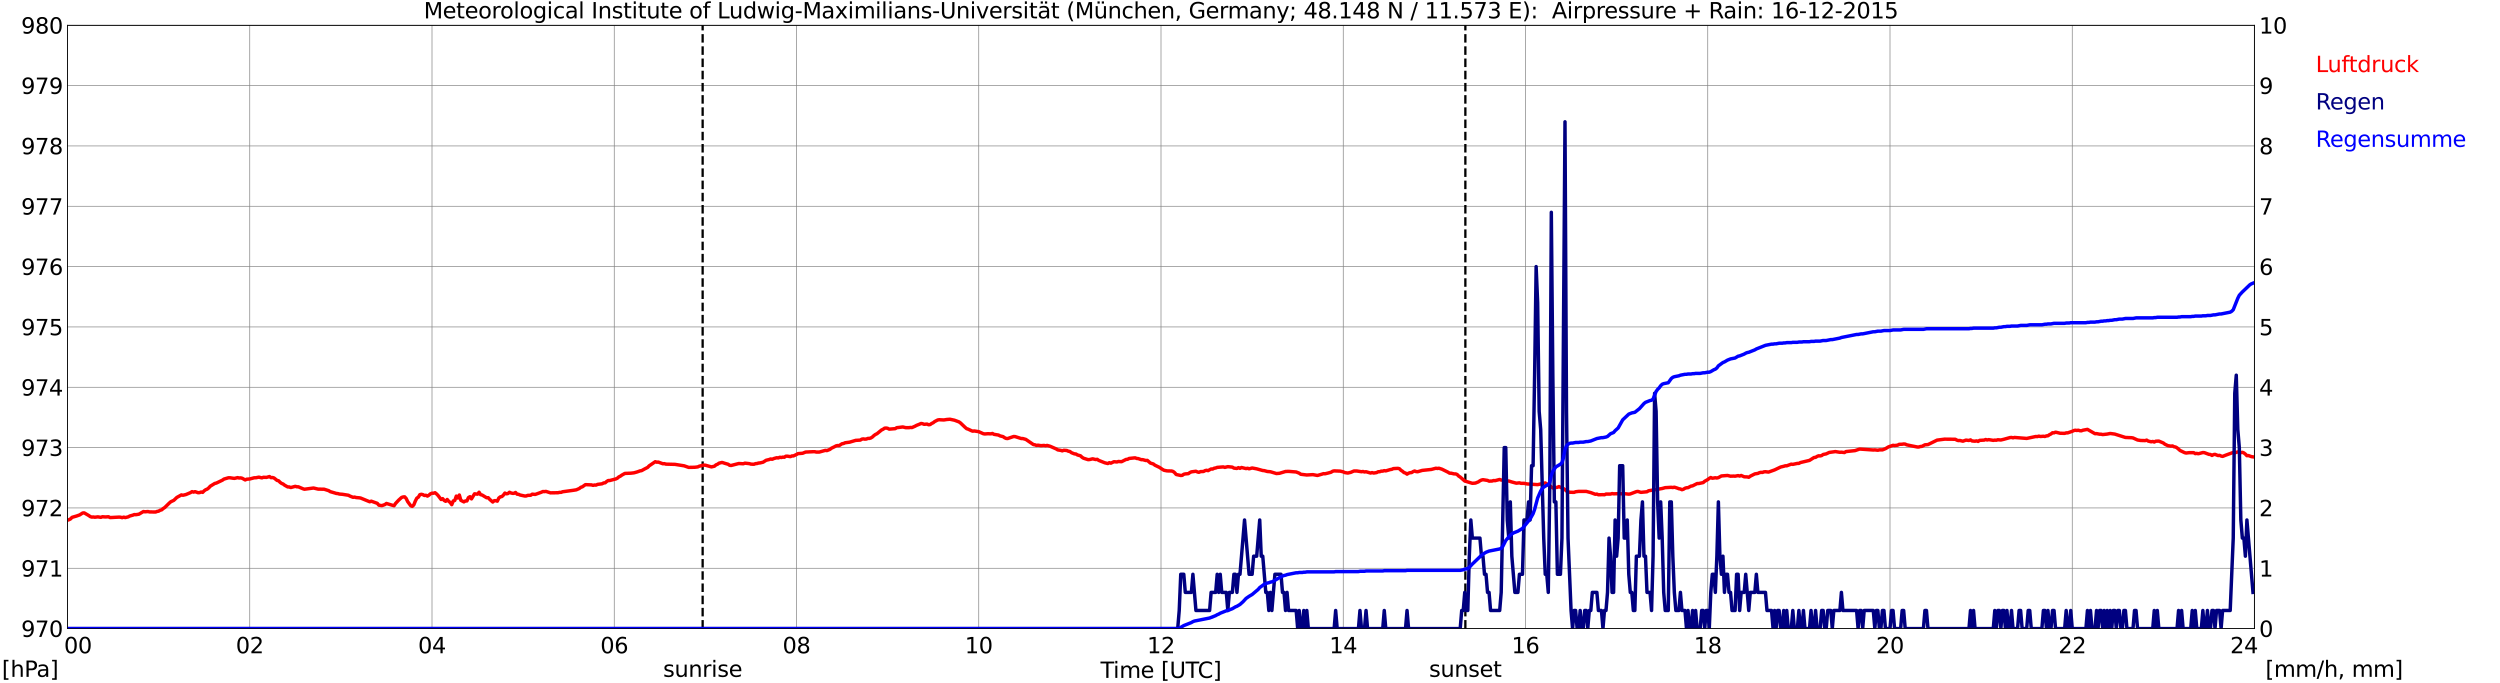 <?xml version="1.0" encoding="utf-8" standalone="no"?>
<!DOCTYPE svg PUBLIC "-//W3C//DTD SVG 1.1//EN"
  "http://www.w3.org/Graphics/SVG/1.1/DTD/svg11.dtd">
<svg xmlns:xlink="http://www.w3.org/1999/xlink" width="1085.4pt" height="296.64pt" viewBox="0 0 1085.4 296.64" xmlns="http://www.w3.org/2000/svg" version="1.1">
 <defs>
  <style type="text/css">*{stroke-linejoin: round; stroke-linecap: butt}</style>
 </defs>
 <g id="figure_1">
  <g id="patch_1">
   <path d="M 0 296.64 
L 1085.4 296.64 
L 1085.4 0 
L 0 0 
z
" style="fill: #ffffff"/>
  </g>
  <g id="axes_1">
   <g id="patch_2">
    <path d="M 29.306 272.909 
L 978.814 272.909 
L 978.814 10.976 
L 29.306 10.976 
z
" style="fill: #ffffff"/>
   </g>
   <g id="patch_3">
    <path d="M 978.814 272.909 
L 978.814 272.909 
L 978.814 10.976 
L 978.814 10.976 
z
" clip-path="url(#p612069b864)" style="fill: #d3d3d3; opacity: 0.25; stroke: #d3d3d3; stroke-linejoin: miter"/>
   </g>
   <g id="matplotlib.axis_1">
    <g id="xtick_1">
     <g id="line2d_1">
      <path d="M 29.306 272.909 
L 29.306 10.976 
" clip-path="url(#p612069b864)" style="fill: none; stroke: #808080; stroke-width: 0.3; stroke-linecap: square"/>
     </g>
     <g id="line2d_2"/>
     <g id="text_1">
      <!--    00 -->
      <g transform="translate(18.733 283.627) scale(0.095 -0.095)">
       <defs>
        <path id="DejaVuSans-20" transform="scale(0.016)"/>
        <path id="DejaVuSans-30" d="M 2034 4250 
Q 1547 4250 1301 3770 
Q 1056 3291 1056 2328 
Q 1056 1369 1301 889 
Q 1547 409 2034 409 
Q 2525 409 2770 889 
Q 3016 1369 3016 2328 
Q 3016 3291 2770 3770 
Q 2525 4250 2034 4250 
z
M 2034 4750 
Q 2819 4750 3233 4129 
Q 3647 3509 3647 2328 
Q 3647 1150 3233 529 
Q 2819 -91 2034 -91 
Q 1250 -91 836 529 
Q 422 1150 422 2328 
Q 422 3509 836 4129 
Q 1250 4750 2034 4750 
z
" transform="scale(0.016)"/>
       </defs>
       <use xlink:href="#DejaVuSans-20"/>
       <use xlink:href="#DejaVuSans-20" transform="translate(31.787 0)"/>
       <use xlink:href="#DejaVuSans-20" transform="translate(63.574 0)"/>
       <use xlink:href="#DejaVuSans-30" transform="translate(95.361 0)"/>
       <use xlink:href="#DejaVuSans-30" transform="translate(158.984 0)"/>
      </g>
     </g>
    </g>
    <g id="xtick_2">
     <g id="line2d_3">
      <path d="M 108.431 272.909 
L 108.431 10.976 
" clip-path="url(#p612069b864)" style="fill: none; stroke: #808080; stroke-width: 0.3; stroke-linecap: square"/>
     </g>
     <g id="line2d_4"/>
     <g id="text_2">
      <!-- 02 -->
      <g transform="translate(102.387 283.627) scale(0.095 -0.095)">
       <defs>
        <path id="DejaVuSans-32" d="M 1228 531 
L 3431 531 
L 3431 0 
L 469 0 
L 469 531 
Q 828 903 1448 1529 
Q 2069 2156 2228 2338 
Q 2531 2678 2651 2914 
Q 2772 3150 2772 3378 
Q 2772 3750 2511 3984 
Q 2250 4219 1831 4219 
Q 1534 4219 1204 4116 
Q 875 4013 500 3803 
L 500 4441 
Q 881 4594 1212 4672 
Q 1544 4750 1819 4750 
Q 2544 4750 2975 4387 
Q 3406 4025 3406 3419 
Q 3406 3131 3298 2873 
Q 3191 2616 2906 2266 
Q 2828 2175 2409 1742 
Q 1991 1309 1228 531 
z
" transform="scale(0.016)"/>
       </defs>
       <use xlink:href="#DejaVuSans-30"/>
       <use xlink:href="#DejaVuSans-32" transform="translate(63.623 0)"/>
      </g>
     </g>
    </g>
    <g id="xtick_3">
     <g id="line2d_5">
      <path d="M 187.557 272.909 
L 187.557 10.976 
" clip-path="url(#p612069b864)" style="fill: none; stroke: #808080; stroke-width: 0.3; stroke-linecap: square"/>
     </g>
     <g id="line2d_6"/>
     <g id="text_3">
      <!-- 04 -->
      <g transform="translate(181.513 283.627) scale(0.095 -0.095)">
       <defs>
        <path id="DejaVuSans-34" d="M 2419 4116 
L 825 1625 
L 2419 1625 
L 2419 4116 
z
M 2253 4666 
L 3047 4666 
L 3047 1625 
L 3713 1625 
L 3713 1100 
L 3047 1100 
L 3047 0 
L 2419 0 
L 2419 1100 
L 313 1100 
L 313 1709 
L 2253 4666 
z
" transform="scale(0.016)"/>
       </defs>
       <use xlink:href="#DejaVuSans-30"/>
       <use xlink:href="#DejaVuSans-34" transform="translate(63.623 0)"/>
      </g>
     </g>
    </g>
    <g id="xtick_4">
     <g id="line2d_7">
      <path d="M 266.683 272.909 
L 266.683 10.976 
" clip-path="url(#p612069b864)" style="fill: none; stroke: #808080; stroke-width: 0.3; stroke-linecap: square"/>
     </g>
     <g id="line2d_8"/>
     <g id="text_4">
      <!-- 06 -->
      <g transform="translate(260.638 283.627) scale(0.095 -0.095)">
       <defs>
        <path id="DejaVuSans-36" d="M 2113 2584 
Q 1688 2584 1439 2293 
Q 1191 2003 1191 1497 
Q 1191 994 1439 701 
Q 1688 409 2113 409 
Q 2538 409 2786 701 
Q 3034 994 3034 1497 
Q 3034 2003 2786 2293 
Q 2538 2584 2113 2584 
z
M 3366 4563 
L 3366 3988 
Q 3128 4100 2886 4159 
Q 2644 4219 2406 4219 
Q 1781 4219 1451 3797 
Q 1122 3375 1075 2522 
Q 1259 2794 1537 2939 
Q 1816 3084 2150 3084 
Q 2853 3084 3261 2657 
Q 3669 2231 3669 1497 
Q 3669 778 3244 343 
Q 2819 -91 2113 -91 
Q 1303 -91 875 529 
Q 447 1150 447 2328 
Q 447 3434 972 4092 
Q 1497 4750 2381 4750 
Q 2619 4750 2861 4703 
Q 3103 4656 3366 4563 
z
" transform="scale(0.016)"/>
       </defs>
       <use xlink:href="#DejaVuSans-30"/>
       <use xlink:href="#DejaVuSans-36" transform="translate(63.623 0)"/>
      </g>
     </g>
    </g>
    <g id="xtick_5">
     <g id="line2d_9">
      <path d="M 345.808 272.909 
L 345.808 10.976 
" clip-path="url(#p612069b864)" style="fill: none; stroke: #808080; stroke-width: 0.3; stroke-linecap: square"/>
     </g>
     <g id="line2d_10"/>
     <g id="text_5">
      <!-- 08 -->
      <g transform="translate(339.764 283.627) scale(0.095 -0.095)">
       <defs>
        <path id="DejaVuSans-38" d="M 2034 2216 
Q 1584 2216 1326 1975 
Q 1069 1734 1069 1313 
Q 1069 891 1326 650 
Q 1584 409 2034 409 
Q 2484 409 2743 651 
Q 3003 894 3003 1313 
Q 3003 1734 2745 1975 
Q 2488 2216 2034 2216 
z
M 1403 2484 
Q 997 2584 770 2862 
Q 544 3141 544 3541 
Q 544 4100 942 4425 
Q 1341 4750 2034 4750 
Q 2731 4750 3128 4425 
Q 3525 4100 3525 3541 
Q 3525 3141 3298 2862 
Q 3072 2584 2669 2484 
Q 3125 2378 3379 2068 
Q 3634 1759 3634 1313 
Q 3634 634 3220 271 
Q 2806 -91 2034 -91 
Q 1263 -91 848 271 
Q 434 634 434 1313 
Q 434 1759 690 2068 
Q 947 2378 1403 2484 
z
M 1172 3481 
Q 1172 3119 1398 2916 
Q 1625 2713 2034 2713 
Q 2441 2713 2670 2916 
Q 2900 3119 2900 3481 
Q 2900 3844 2670 4047 
Q 2441 4250 2034 4250 
Q 1625 4250 1398 4047 
Q 1172 3844 1172 3481 
z
" transform="scale(0.016)"/>
       </defs>
       <use xlink:href="#DejaVuSans-30"/>
       <use xlink:href="#DejaVuSans-38" transform="translate(63.623 0)"/>
      </g>
     </g>
    </g>
    <g id="xtick_6">
     <g id="line2d_11">
      <path d="M 424.934 272.909 
L 424.934 10.976 
" clip-path="url(#p612069b864)" style="fill: none; stroke: #808080; stroke-width: 0.3; stroke-linecap: square"/>
     </g>
     <g id="line2d_12"/>
     <g id="text_6">
      <!-- 10 -->
      <g transform="translate(418.89 283.627) scale(0.095 -0.095)">
       <defs>
        <path id="DejaVuSans-31" d="M 794 531 
L 1825 531 
L 1825 4091 
L 703 3866 
L 703 4441 
L 1819 4666 
L 2450 4666 
L 2450 531 
L 3481 531 
L 3481 0 
L 794 0 
L 794 531 
z
" transform="scale(0.016)"/>
       </defs>
       <use xlink:href="#DejaVuSans-31"/>
       <use xlink:href="#DejaVuSans-30" transform="translate(63.623 0)"/>
      </g>
     </g>
    </g>
    <g id="xtick_7">
     <g id="line2d_13">
      <path d="M 504.06 272.909 
L 504.06 10.976 
" clip-path="url(#p612069b864)" style="fill: none; stroke: #808080; stroke-width: 0.3; stroke-linecap: square"/>
     </g>
     <g id="line2d_14"/>
     <g id="text_7">
      <!-- 12 -->
      <g transform="translate(498.015 283.627) scale(0.095 -0.095)">
       <use xlink:href="#DejaVuSans-31"/>
       <use xlink:href="#DejaVuSans-32" transform="translate(63.623 0)"/>
      </g>
     </g>
    </g>
    <g id="xtick_8">
     <g id="line2d_15">
      <path d="M 583.185 272.909 
L 583.185 10.976 
" clip-path="url(#p612069b864)" style="fill: none; stroke: #808080; stroke-width: 0.3; stroke-linecap: square"/>
     </g>
     <g id="line2d_16"/>
     <g id="text_8">
      <!-- 14 -->
      <g transform="translate(577.141 283.627) scale(0.095 -0.095)">
       <use xlink:href="#DejaVuSans-31"/>
       <use xlink:href="#DejaVuSans-34" transform="translate(63.623 0)"/>
      </g>
     </g>
    </g>
    <g id="xtick_9">
     <g id="line2d_17">
      <path d="M 662.311 272.909 
L 662.311 10.976 
" clip-path="url(#p612069b864)" style="fill: none; stroke: #808080; stroke-width: 0.3; stroke-linecap: square"/>
     </g>
     <g id="line2d_18"/>
     <g id="text_9">
      <!-- 16 -->
      <g transform="translate(656.267 283.627) scale(0.095 -0.095)">
       <use xlink:href="#DejaVuSans-31"/>
       <use xlink:href="#DejaVuSans-36" transform="translate(63.623 0)"/>
      </g>
     </g>
    </g>
    <g id="xtick_10">
     <g id="line2d_19">
      <path d="M 741.437 272.909 
L 741.437 10.976 
" clip-path="url(#p612069b864)" style="fill: none; stroke: #808080; stroke-width: 0.3; stroke-linecap: square"/>
     </g>
     <g id="line2d_20"/>
     <g id="text_10">
      <!-- 18 -->
      <g transform="translate(735.392 283.627) scale(0.095 -0.095)">
       <use xlink:href="#DejaVuSans-31"/>
       <use xlink:href="#DejaVuSans-38" transform="translate(63.623 0)"/>
      </g>
     </g>
    </g>
    <g id="xtick_11">
     <g id="line2d_21">
      <path d="M 820.562 272.909 
L 820.562 10.976 
" clip-path="url(#p612069b864)" style="fill: none; stroke: #808080; stroke-width: 0.3; stroke-linecap: square"/>
     </g>
     <g id="line2d_22"/>
     <g id="text_11">
      <!-- 20 -->
      <g transform="translate(814.518 283.627) scale(0.095 -0.095)">
       <use xlink:href="#DejaVuSans-32"/>
       <use xlink:href="#DejaVuSans-30" transform="translate(63.623 0)"/>
      </g>
     </g>
    </g>
    <g id="xtick_12">
     <g id="line2d_23">
      <path d="M 899.688 272.909 
L 899.688 10.976 
" clip-path="url(#p612069b864)" style="fill: none; stroke: #808080; stroke-width: 0.3; stroke-linecap: square"/>
     </g>
     <g id="line2d_24"/>
     <g id="text_12">
      <!-- 22 -->
      <g transform="translate(893.644 283.627) scale(0.095 -0.095)">
       <use xlink:href="#DejaVuSans-32"/>
       <use xlink:href="#DejaVuSans-32" transform="translate(63.623 0)"/>
      </g>
     </g>
    </g>
    <g id="xtick_13">
     <g id="line2d_25">
      <path d="M 978.814 272.909 
L 978.814 10.976 
" clip-path="url(#p612069b864)" style="fill: none; stroke: #808080; stroke-width: 0.3; stroke-linecap: square"/>
     </g>
     <g id="line2d_26"/>
     <g id="text_13">
      <!-- 24    -->
      <g transform="translate(968.241 283.627) scale(0.095 -0.095)">
       <use xlink:href="#DejaVuSans-32"/>
       <use xlink:href="#DejaVuSans-34" transform="translate(63.623 0)"/>
       <use xlink:href="#DejaVuSans-20" transform="translate(127.246 0)"/>
       <use xlink:href="#DejaVuSans-20" transform="translate(159.033 0)"/>
       <use xlink:href="#DejaVuSans-20" transform="translate(190.82 0)"/>
      </g>
     </g>
    </g>
    <g id="text_14">
     <!-- Time [UTC] -->
     <g transform="translate(477.806 294.322) scale(0.095 -0.095)">
      <defs>
       <path id="DejaVuSans-54" d="M -19 4666 
L 3928 4666 
L 3928 4134 
L 2272 4134 
L 2272 0 
L 1638 0 
L 1638 4134 
L -19 4134 
L -19 4666 
z
" transform="scale(0.016)"/>
       <path id="DejaVuSans-69" d="M 603 3500 
L 1178 3500 
L 1178 0 
L 603 0 
L 603 3500 
z
M 603 4863 
L 1178 4863 
L 1178 4134 
L 603 4134 
L 603 4863 
z
" transform="scale(0.016)"/>
       <path id="DejaVuSans-6d" d="M 3328 2828 
Q 3544 3216 3844 3400 
Q 4144 3584 4550 3584 
Q 5097 3584 5394 3201 
Q 5691 2819 5691 2113 
L 5691 0 
L 5113 0 
L 5113 2094 
Q 5113 2597 4934 2840 
Q 4756 3084 4391 3084 
Q 3944 3084 3684 2787 
Q 3425 2491 3425 1978 
L 3425 0 
L 2847 0 
L 2847 2094 
Q 2847 2600 2669 2842 
Q 2491 3084 2119 3084 
Q 1678 3084 1418 2786 
Q 1159 2488 1159 1978 
L 1159 0 
L 581 0 
L 581 3500 
L 1159 3500 
L 1159 2956 
Q 1356 3278 1631 3431 
Q 1906 3584 2284 3584 
Q 2666 3584 2933 3390 
Q 3200 3197 3328 2828 
z
" transform="scale(0.016)"/>
       <path id="DejaVuSans-65" d="M 3597 1894 
L 3597 1613 
L 953 1613 
Q 991 1019 1311 708 
Q 1631 397 2203 397 
Q 2534 397 2845 478 
Q 3156 559 3463 722 
L 3463 178 
Q 3153 47 2828 -22 
Q 2503 -91 2169 -91 
Q 1331 -91 842 396 
Q 353 884 353 1716 
Q 353 2575 817 3079 
Q 1281 3584 2069 3584 
Q 2775 3584 3186 3129 
Q 3597 2675 3597 1894 
z
M 3022 2063 
Q 3016 2534 2758 2815 
Q 2500 3097 2075 3097 
Q 1594 3097 1305 2825 
Q 1016 2553 972 2059 
L 3022 2063 
z
" transform="scale(0.016)"/>
       <path id="DejaVuSans-5b" d="M 550 4863 
L 1875 4863 
L 1875 4416 
L 1125 4416 
L 1125 -397 
L 1875 -397 
L 1875 -844 
L 550 -844 
L 550 4863 
z
" transform="scale(0.016)"/>
       <path id="DejaVuSans-55" d="M 556 4666 
L 1191 4666 
L 1191 1831 
Q 1191 1081 1462 751 
Q 1734 422 2344 422 
Q 2950 422 3222 751 
Q 3494 1081 3494 1831 
L 3494 4666 
L 4128 4666 
L 4128 1753 
Q 4128 841 3676 375 
Q 3225 -91 2344 -91 
Q 1459 -91 1007 375 
Q 556 841 556 1753 
L 556 4666 
z
" transform="scale(0.016)"/>
       <path id="DejaVuSans-43" d="M 4122 4306 
L 4122 3641 
Q 3803 3938 3442 4084 
Q 3081 4231 2675 4231 
Q 1875 4231 1450 3742 
Q 1025 3253 1025 2328 
Q 1025 1406 1450 917 
Q 1875 428 2675 428 
Q 3081 428 3442 575 
Q 3803 722 4122 1019 
L 4122 359 
Q 3791 134 3420 21 
Q 3050 -91 2638 -91 
Q 1578 -91 968 557 
Q 359 1206 359 2328 
Q 359 3453 968 4101 
Q 1578 4750 2638 4750 
Q 3056 4750 3426 4639 
Q 3797 4528 4122 4306 
z
" transform="scale(0.016)"/>
       <path id="DejaVuSans-5d" d="M 1947 4863 
L 1947 -844 
L 622 -844 
L 622 -397 
L 1369 -397 
L 1369 4416 
L 622 4416 
L 622 4863 
L 1947 4863 
z
" transform="scale(0.016)"/>
      </defs>
      <use xlink:href="#DejaVuSans-54"/>
      <use xlink:href="#DejaVuSans-69" transform="translate(57.959 0)"/>
      <use xlink:href="#DejaVuSans-6d" transform="translate(85.742 0)"/>
      <use xlink:href="#DejaVuSans-65" transform="translate(183.154 0)"/>
      <use xlink:href="#DejaVuSans-20" transform="translate(244.678 0)"/>
      <use xlink:href="#DejaVuSans-5b" transform="translate(276.465 0)"/>
      <use xlink:href="#DejaVuSans-55" transform="translate(315.479 0)"/>
      <use xlink:href="#DejaVuSans-54" transform="translate(388.672 0)"/>
      <use xlink:href="#DejaVuSans-43" transform="translate(443.881 0)"/>
      <use xlink:href="#DejaVuSans-5d" transform="translate(513.705 0)"/>
     </g>
    </g>
   </g>
   <g id="matplotlib.axis_2">
    <g id="ytick_1">
     <g id="line2d_27">
      <path d="M 29.306 272.909 
L 978.814 272.909 
" clip-path="url(#p612069b864)" style="fill: none; stroke: #808080; stroke-width: 0.3; stroke-linecap: square"/>
     </g>
     <g id="line2d_28"/>
     <g id="text_15">
      <!-- 970 -->
      <g transform="translate(9.173 276.518) scale(0.095 -0.095)">
       <defs>
        <path id="DejaVuSans-39" d="M 703 97 
L 703 672 
Q 941 559 1184 500 
Q 1428 441 1663 441 
Q 2288 441 2617 861 
Q 2947 1281 2994 2138 
Q 2813 1869 2534 1725 
Q 2256 1581 1919 1581 
Q 1219 1581 811 2004 
Q 403 2428 403 3163 
Q 403 3881 828 4315 
Q 1253 4750 1959 4750 
Q 2769 4750 3195 4129 
Q 3622 3509 3622 2328 
Q 3622 1225 3098 567 
Q 2575 -91 1691 -91 
Q 1453 -91 1209 -44 
Q 966 3 703 97 
z
M 1959 2075 
Q 2384 2075 2632 2365 
Q 2881 2656 2881 3163 
Q 2881 3666 2632 3958 
Q 2384 4250 1959 4250 
Q 1534 4250 1286 3958 
Q 1038 3666 1038 3163 
Q 1038 2656 1286 2365 
Q 1534 2075 1959 2075 
z
" transform="scale(0.016)"/>
        <path id="DejaVuSans-37" d="M 525 4666 
L 3525 4666 
L 3525 4397 
L 1831 0 
L 1172 0 
L 2766 4134 
L 525 4134 
L 525 4666 
z
" transform="scale(0.016)"/>
       </defs>
       <use xlink:href="#DejaVuSans-39"/>
       <use xlink:href="#DejaVuSans-37" transform="translate(63.623 0)"/>
       <use xlink:href="#DejaVuSans-30" transform="translate(127.246 0)"/>
      </g>
     </g>
    </g>
    <g id="ytick_2">
     <g id="line2d_29">
      <path d="M 29.306 246.715 
L 978.814 246.715 
" clip-path="url(#p612069b864)" style="fill: none; stroke: #808080; stroke-width: 0.3; stroke-linecap: square"/>
     </g>
     <g id="line2d_30"/>
     <g id="text_16">
      <!-- 971 -->
      <g transform="translate(9.173 250.325) scale(0.095 -0.095)">
       <use xlink:href="#DejaVuSans-39"/>
       <use xlink:href="#DejaVuSans-37" transform="translate(63.623 0)"/>
       <use xlink:href="#DejaVuSans-31" transform="translate(127.246 0)"/>
      </g>
     </g>
    </g>
    <g id="ytick_3">
     <g id="line2d_31">
      <path d="M 29.306 220.522 
L 978.814 220.522 
" clip-path="url(#p612069b864)" style="fill: none; stroke: #808080; stroke-width: 0.3; stroke-linecap: square"/>
     </g>
     <g id="line2d_32"/>
     <g id="text_17">
      <!-- 972 -->
      <g transform="translate(9.173 224.131) scale(0.095 -0.095)">
       <use xlink:href="#DejaVuSans-39"/>
       <use xlink:href="#DejaVuSans-37" transform="translate(63.623 0)"/>
       <use xlink:href="#DejaVuSans-32" transform="translate(127.246 0)"/>
      </g>
     </g>
    </g>
    <g id="ytick_4">
     <g id="line2d_33">
      <path d="M 29.306 194.329 
L 978.814 194.329 
" clip-path="url(#p612069b864)" style="fill: none; stroke: #808080; stroke-width: 0.3; stroke-linecap: square"/>
     </g>
     <g id="line2d_34"/>
     <g id="text_18">
      <!-- 973 -->
      <g transform="translate(9.173 197.938) scale(0.095 -0.095)">
       <defs>
        <path id="DejaVuSans-33" d="M 2597 2516 
Q 3050 2419 3304 2112 
Q 3559 1806 3559 1356 
Q 3559 666 3084 287 
Q 2609 -91 1734 -91 
Q 1441 -91 1130 -33 
Q 819 25 488 141 
L 488 750 
Q 750 597 1062 519 
Q 1375 441 1716 441 
Q 2309 441 2620 675 
Q 2931 909 2931 1356 
Q 2931 1769 2642 2001 
Q 2353 2234 1838 2234 
L 1294 2234 
L 1294 2753 
L 1863 2753 
Q 2328 2753 2575 2939 
Q 2822 3125 2822 3475 
Q 2822 3834 2567 4026 
Q 2313 4219 1838 4219 
Q 1578 4219 1281 4162 
Q 984 4106 628 3988 
L 628 4550 
Q 988 4650 1302 4700 
Q 1616 4750 1894 4750 
Q 2613 4750 3031 4423 
Q 3450 4097 3450 3541 
Q 3450 3153 3228 2886 
Q 3006 2619 2597 2516 
z
" transform="scale(0.016)"/>
       </defs>
       <use xlink:href="#DejaVuSans-39"/>
       <use xlink:href="#DejaVuSans-37" transform="translate(63.623 0)"/>
       <use xlink:href="#DejaVuSans-33" transform="translate(127.246 0)"/>
      </g>
     </g>
    </g>
    <g id="ytick_5">
     <g id="line2d_35">
      <path d="M 29.306 168.136 
L 978.814 168.136 
" clip-path="url(#p612069b864)" style="fill: none; stroke: #808080; stroke-width: 0.3; stroke-linecap: square"/>
     </g>
     <g id="line2d_36"/>
     <g id="text_19">
      <!-- 974 -->
      <g transform="translate(9.173 171.745) scale(0.095 -0.095)">
       <use xlink:href="#DejaVuSans-39"/>
       <use xlink:href="#DejaVuSans-37" transform="translate(63.623 0)"/>
       <use xlink:href="#DejaVuSans-34" transform="translate(127.246 0)"/>
      </g>
     </g>
    </g>
    <g id="ytick_6">
     <g id="line2d_37">
      <path d="M 29.306 141.942 
L 978.814 141.942 
" clip-path="url(#p612069b864)" style="fill: none; stroke: #808080; stroke-width: 0.3; stroke-linecap: square"/>
     </g>
     <g id="line2d_38"/>
     <g id="text_20">
      <!-- 975 -->
      <g transform="translate(9.173 145.551) scale(0.095 -0.095)">
       <defs>
        <path id="DejaVuSans-35" d="M 691 4666 
L 3169 4666 
L 3169 4134 
L 1269 4134 
L 1269 2991 
Q 1406 3038 1543 3061 
Q 1681 3084 1819 3084 
Q 2600 3084 3056 2656 
Q 3513 2228 3513 1497 
Q 3513 744 3044 326 
Q 2575 -91 1722 -91 
Q 1428 -91 1123 -41 
Q 819 9 494 109 
L 494 744 
Q 775 591 1075 516 
Q 1375 441 1709 441 
Q 2250 441 2565 725 
Q 2881 1009 2881 1497 
Q 2881 1984 2565 2268 
Q 2250 2553 1709 2553 
Q 1456 2553 1204 2497 
Q 953 2441 691 2322 
L 691 4666 
z
" transform="scale(0.016)"/>
       </defs>
       <use xlink:href="#DejaVuSans-39"/>
       <use xlink:href="#DejaVuSans-37" transform="translate(63.623 0)"/>
       <use xlink:href="#DejaVuSans-35" transform="translate(127.246 0)"/>
      </g>
     </g>
    </g>
    <g id="ytick_7">
     <g id="line2d_39">
      <path d="M 29.306 115.749 
L 978.814 115.749 
" clip-path="url(#p612069b864)" style="fill: none; stroke: #808080; stroke-width: 0.3; stroke-linecap: square"/>
     </g>
     <g id="line2d_40"/>
     <g id="text_21">
      <!-- 976 -->
      <g transform="translate(9.173 119.358) scale(0.095 -0.095)">
       <use xlink:href="#DejaVuSans-39"/>
       <use xlink:href="#DejaVuSans-37" transform="translate(63.623 0)"/>
       <use xlink:href="#DejaVuSans-36" transform="translate(127.246 0)"/>
      </g>
     </g>
    </g>
    <g id="ytick_8">
     <g id="line2d_41">
      <path d="M 29.306 89.556 
L 978.814 89.556 
" clip-path="url(#p612069b864)" style="fill: none; stroke: #808080; stroke-width: 0.3; stroke-linecap: square"/>
     </g>
     <g id="line2d_42"/>
     <g id="text_22">
      <!-- 977 -->
      <g transform="translate(9.173 93.165) scale(0.095 -0.095)">
       <use xlink:href="#DejaVuSans-39"/>
       <use xlink:href="#DejaVuSans-37" transform="translate(63.623 0)"/>
       <use xlink:href="#DejaVuSans-37" transform="translate(127.246 0)"/>
      </g>
     </g>
    </g>
    <g id="ytick_9">
     <g id="line2d_43">
      <path d="M 29.306 63.362 
L 978.814 63.362 
" clip-path="url(#p612069b864)" style="fill: none; stroke: #808080; stroke-width: 0.3; stroke-linecap: square"/>
     </g>
     <g id="line2d_44"/>
     <g id="text_23">
      <!-- 978 -->
      <g transform="translate(9.173 66.972) scale(0.095 -0.095)">
       <use xlink:href="#DejaVuSans-39"/>
       <use xlink:href="#DejaVuSans-37" transform="translate(63.623 0)"/>
       <use xlink:href="#DejaVuSans-38" transform="translate(127.246 0)"/>
      </g>
     </g>
    </g>
    <g id="ytick_10">
     <g id="line2d_45">
      <path d="M 29.306 37.169 
L 978.814 37.169 
" clip-path="url(#p612069b864)" style="fill: none; stroke: #808080; stroke-width: 0.3; stroke-linecap: square"/>
     </g>
     <g id="line2d_46"/>
     <g id="text_24">
      <!-- 979 -->
      <g transform="translate(9.173 40.778) scale(0.095 -0.095)">
       <use xlink:href="#DejaVuSans-39"/>
       <use xlink:href="#DejaVuSans-37" transform="translate(63.623 0)"/>
       <use xlink:href="#DejaVuSans-39" transform="translate(127.246 0)"/>
      </g>
     </g>
    </g>
    <g id="ytick_11">
     <g id="line2d_47">
      <path d="M 29.306 10.976 
L 978.814 10.976 
" clip-path="url(#p612069b864)" style="fill: none; stroke: #808080; stroke-width: 0.3; stroke-linecap: square"/>
     </g>
     <g id="line2d_48"/>
     <g id="text_25">
      <!-- 980 -->
      <g transform="translate(9.173 14.585) scale(0.095 -0.095)">
       <use xlink:href="#DejaVuSans-39"/>
       <use xlink:href="#DejaVuSans-38" transform="translate(63.623 0)"/>
       <use xlink:href="#DejaVuSans-30" transform="translate(127.246 0)"/>
      </g>
     </g>
    </g>
   </g>
   <g id="line2d_49">
    <path d="M 305.059 272.909 
L 305.059 10.976 
" clip-path="url(#p612069b864)" style="fill: none; stroke-dasharray: 3.7,1.6; stroke-dashoffset: 0; stroke: #000000"/>
   </g>
   <g id="line2d_50">
    <path d="M 636.2 272.909 
L 636.2 10.976 
" clip-path="url(#p612069b864)" style="fill: none; stroke-dasharray: 3.7,1.6; stroke-dashoffset: 0; stroke: #000000"/>
   </g>
   <g id="line2d_51">
    <path d="M 29.306 225.848 
L 29.965 225.63 
L 30.625 225.289 
L 31.284 224.608 
L 33.262 224.032 
L 34.581 223.561 
L 35.9 222.722 
L 36.559 222.67 
L 38.537 223.823 
L 39.197 224.294 
L 39.856 224.504 
L 40.515 224.451 
L 41.175 224.556 
L 42.493 224.399 
L 43.812 224.608 
L 44.472 224.346 
L 45.79 224.451 
L 47.109 224.346 
L 47.768 224.713 
L 51.725 224.504 
L 52.384 224.556 
L 53.043 224.765 
L 53.703 224.504 
L 54.362 224.713 
L 55.681 224.399 
L 56.34 224.032 
L 57.659 223.665 
L 58.319 223.403 
L 58.978 223.456 
L 60.297 223.246 
L 62.275 222.094 
L 62.934 222.199 
L 64.253 222.094 
L 64.912 222.251 
L 67.55 222.303 
L 68.209 222.041 
L 68.869 221.937 
L 69.528 221.518 
L 70.187 221.36 
L 70.847 220.784 
L 71.506 220.365 
L 73.484 218.427 
L 74.144 217.85 
L 75.462 217.222 
L 76.781 215.965 
L 78.1 215.231 
L 78.759 214.864 
L 79.419 215.022 
L 80.737 214.707 
L 82.716 213.869 
L 83.375 213.45 
L 84.034 213.66 
L 84.694 213.45 
L 86.013 213.921 
L 86.672 213.869 
L 87.331 213.607 
L 87.991 213.764 
L 88.65 213.083 
L 89.309 212.612 
L 89.969 212.35 
L 90.628 211.826 
L 91.288 211.093 
L 93.266 209.888 
L 93.925 209.731 
L 96.563 208.473 
L 97.222 208.002 
L 99.2 207.426 
L 99.86 207.426 
L 101.178 207.635 
L 101.838 207.687 
L 103.156 207.373 
L 103.816 207.53 
L 104.475 207.478 
L 105.135 207.635 
L 106.453 208.368 
L 107.113 208.054 
L 108.431 207.949 
L 110.41 207.426 
L 111.069 207.426 
L 112.388 207.164 
L 113.707 207.478 
L 114.366 207.216 
L 115.685 207.268 
L 117.003 206.902 
L 117.663 207.373 
L 118.322 207.321 
L 118.982 207.53 
L 120.3 208.578 
L 120.96 208.735 
L 121.619 209.416 
L 122.278 209.888 
L 122.938 210.15 
L 123.597 210.673 
L 124.916 211.407 
L 125.575 211.407 
L 126.235 211.669 
L 128.213 211.145 
L 128.872 211.355 
L 129.532 211.355 
L 131.51 212.193 
L 132.169 212.402 
L 136.125 211.878 
L 138.104 212.35 
L 140.741 212.402 
L 142.06 212.821 
L 142.719 213.031 
L 143.379 213.45 
L 145.357 214.026 
L 146.016 214.236 
L 146.676 214.288 
L 147.335 214.498 
L 148.654 214.602 
L 151.291 215.022 
L 151.951 215.388 
L 153.269 215.912 
L 153.929 215.807 
L 154.588 216.017 
L 155.907 216.122 
L 156.566 216.226 
L 160.523 217.85 
L 161.182 217.589 
L 163.819 218.531 
L 164.479 219.317 
L 165.798 219.527 
L 167.116 219.055 
L 167.776 218.584 
L 171.073 219.579 
L 171.732 218.584 
L 173.051 217.169 
L 174.37 215.965 
L 175.029 215.755 
L 175.688 215.703 
L 176.348 216.436 
L 177.007 217.798 
L 178.326 219.579 
L 178.985 219.841 
L 179.645 219.213 
L 180.304 217.589 
L 180.963 216.279 
L 181.623 215.86 
L 182.282 214.76 
L 182.941 214.602 
L 183.601 214.76 
L 184.26 215.126 
L 184.92 215.022 
L 185.579 215.388 
L 186.238 214.969 
L 186.898 214.393 
L 187.557 214.131 
L 188.217 214.131 
L 188.876 213.921 
L 189.535 214.445 
L 190.195 215.126 
L 191.513 216.855 
L 192.173 216.488 
L 192.832 217.274 
L 193.492 217.641 
L 194.151 216.855 
L 194.81 217.641 
L 195.47 218.165 
L 196.129 219.108 
L 196.788 217.484 
L 197.448 217.274 
L 198.107 215.388 
L 198.767 216.226 
L 199.426 214.917 
L 200.085 217.222 
L 201.404 217.903 
L 202.063 217.484 
L 202.723 217.484 
L 203.382 216.017 
L 204.042 215.65 
L 204.701 216.593 
L 206.02 214.393 
L 207.339 214.55 
L 207.998 213.712 
L 208.657 214.76 
L 209.317 214.917 
L 211.295 216.122 
L 211.954 216.069 
L 212.614 216.803 
L 213.932 217.955 
L 214.592 217.379 
L 215.251 217.379 
L 215.91 217.589 
L 216.57 216.226 
L 217.229 215.703 
L 217.889 215.598 
L 218.548 214.969 
L 219.207 214.079 
L 219.867 214.393 
L 220.526 214.288 
L 221.186 213.712 
L 221.845 214.026 
L 222.504 214.183 
L 223.164 214.183 
L 223.823 213.817 
L 224.482 214.55 
L 225.142 214.602 
L 225.801 214.917 
L 227.779 215.336 
L 228.439 215.336 
L 229.098 215.074 
L 230.417 215.022 
L 231.076 214.55 
L 232.395 214.655 
L 235.033 213.712 
L 235.692 213.398 
L 236.351 213.45 
L 237.011 213.345 
L 238.989 213.974 
L 242.286 213.921 
L 242.945 213.764 
L 243.604 213.764 
L 244.264 213.502 
L 248.88 212.874 
L 250.198 212.664 
L 251.517 212.088 
L 252.176 211.564 
L 252.836 211.355 
L 254.155 210.412 
L 256.792 210.516 
L 257.451 210.726 
L 258.111 210.569 
L 258.77 210.621 
L 259.43 210.307 
L 261.408 210.045 
L 262.067 209.678 
L 262.726 209.626 
L 263.386 209.05 
L 264.045 208.63 
L 264.705 208.63 
L 266.683 208.107 
L 267.342 207.949 
L 268.002 207.635 
L 268.661 207.059 
L 269.32 206.744 
L 269.98 206.273 
L 271.298 205.54 
L 273.936 205.435 
L 275.255 205.278 
L 276.573 204.911 
L 277.892 204.439 
L 278.552 204.335 
L 279.87 203.601 
L 281.189 202.92 
L 281.849 202.239 
L 284.486 200.458 
L 285.145 200.668 
L 285.805 200.615 
L 287.783 201.349 
L 288.442 201.296 
L 289.102 201.506 
L 293.058 201.611 
L 297.014 202.239 
L 298.992 202.92 
L 301.63 202.868 
L 302.949 202.711 
L 303.608 202.396 
L 304.927 202.082 
L 305.586 201.925 
L 306.246 201.977 
L 308.883 202.711 
L 310.202 202.396 
L 310.861 201.82 
L 311.521 201.558 
L 312.18 201.087 
L 313.499 200.772 
L 314.818 201.192 
L 316.136 201.558 
L 316.796 202.03 
L 317.455 202.082 
L 320.752 201.244 
L 322.73 201.349 
L 323.39 201.087 
L 325.368 201.296 
L 326.027 201.506 
L 327.346 201.558 
L 328.005 201.296 
L 328.665 201.244 
L 329.324 201.034 
L 329.983 200.982 
L 331.302 200.668 
L 332.621 199.829 
L 333.94 199.515 
L 334.599 199.253 
L 335.258 199.41 
L 335.918 199.096 
L 337.236 198.729 
L 337.896 198.834 
L 338.555 198.52 
L 339.215 198.625 
L 339.874 198.467 
L 340.533 198.52 
L 341.193 198.048 
L 341.852 198.048 
L 343.171 198.258 
L 343.83 197.944 
L 344.49 197.944 
L 345.808 197.315 
L 346.468 196.948 
L 348.446 196.791 
L 349.765 196.267 
L 353.062 196.11 
L 353.721 196.11 
L 354.38 196.267 
L 355.699 196.267 
L 358.337 195.534 
L 358.996 195.639 
L 360.315 195.115 
L 360.974 194.591 
L 362.293 193.962 
L 362.952 193.595 
L 363.612 193.438 
L 364.271 193.491 
L 365.59 192.652 
L 366.249 192.548 
L 366.909 192.233 
L 368.887 191.971 
L 371.524 191.186 
L 373.502 191.081 
L 374.162 190.662 
L 374.821 190.557 
L 375.481 190.662 
L 376.14 190.609 
L 376.799 190.347 
L 377.459 190.347 
L 378.118 190.138 
L 378.777 189.719 
L 379.437 189.09 
L 380.096 188.619 
L 380.756 188.304 
L 382.734 186.68 
L 383.393 186.366 
L 384.053 185.895 
L 384.712 185.842 
L 385.371 185.947 
L 386.031 186.314 
L 388.668 186.104 
L 389.328 185.685 
L 391.965 185.371 
L 393.284 185.685 
L 394.603 185.685 
L 395.262 185.58 
L 395.921 185.633 
L 397.24 185.056 
L 397.899 184.69 
L 399.218 184.166 
L 399.878 183.852 
L 400.537 183.956 
L 401.196 184.218 
L 402.515 184.113 
L 403.175 184.428 
L 403.834 184.323 
L 404.493 183.852 
L 405.153 183.537 
L 405.812 183.013 
L 407.131 182.332 
L 407.79 182.228 
L 409.768 182.332 
L 411.087 182.123 
L 412.406 182.018 
L 414.384 182.437 
L 416.362 183.171 
L 417.022 183.642 
L 419 185.528 
L 419.659 186.104 
L 420.318 186.314 
L 421.637 186.942 
L 422.297 187.204 
L 422.956 187.1 
L 424.934 187.414 
L 426.912 188.304 
L 427.572 188.409 
L 428.89 188.304 
L 430.209 188.357 
L 430.869 188.2 
L 431.528 188.566 
L 433.506 188.881 
L 434.165 189.247 
L 435.484 189.562 
L 436.144 190.033 
L 436.803 190.347 
L 437.462 190.4 
L 440.1 189.509 
L 440.759 189.562 
L 443.397 190.4 
L 444.056 190.4 
L 445.375 190.767 
L 448.672 193.019 
L 449.331 193.124 
L 449.991 193.386 
L 450.65 193.281 
L 451.969 193.491 
L 453.287 193.386 
L 453.947 193.543 
L 454.606 193.386 
L 455.925 193.753 
L 458.563 194.905 
L 459.222 195.324 
L 460.541 195.534 
L 461.2 195.743 
L 461.859 195.481 
L 463.178 195.586 
L 463.838 195.9 
L 464.497 196.005 
L 465.156 196.529 
L 466.475 197.053 
L 467.134 197.105 
L 467.794 197.524 
L 469.113 197.891 
L 469.772 198.52 
L 470.431 198.939 
L 471.75 199.358 
L 472.409 199.568 
L 473.069 199.515 
L 474.388 199.201 
L 475.706 199.515 
L 476.366 199.41 
L 477.025 199.882 
L 479.663 200.93 
L 480.981 201.244 
L 481.641 200.877 
L 482.3 201.087 
L 483.619 200.458 
L 484.938 200.563 
L 485.597 200.353 
L 486.916 200.458 
L 488.894 199.463 
L 489.553 199.41 
L 490.213 199.044 
L 492.191 198.834 
L 492.85 198.782 
L 493.51 199.044 
L 494.169 199.096 
L 495.488 199.568 
L 496.147 199.568 
L 497.466 199.934 
L 498.125 199.882 
L 499.444 201.034 
L 500.763 201.453 
L 501.422 201.977 
L 502.741 202.606 
L 503.4 202.92 
L 504.719 203.811 
L 505.379 204.178 
L 506.697 204.439 
L 508.675 204.492 
L 509.335 204.701 
L 509.994 205.225 
L 510.654 206.011 
L 512.632 206.43 
L 513.291 206.378 
L 513.95 205.906 
L 514.61 205.749 
L 515.929 205.644 
L 516.588 205.173 
L 517.247 204.859 
L 519.226 204.597 
L 519.885 204.911 
L 520.544 205.068 
L 521.204 204.754 
L 522.522 204.701 
L 523.182 204.335 
L 523.841 204.178 
L 524.501 204.335 
L 525.819 203.601 
L 526.479 203.654 
L 527.138 203.287 
L 527.797 203.182 
L 528.457 202.92 
L 531.094 202.711 
L 531.754 202.92 
L 533.073 202.606 
L 535.051 202.815 
L 535.71 203.235 
L 537.029 203.392 
L 537.688 203.025 
L 538.348 203.339 
L 539.007 202.973 
L 540.326 203.287 
L 540.985 203.444 
L 541.644 203.287 
L 542.304 203.549 
L 543.623 203.182 
L 545.601 203.549 
L 548.238 204.282 
L 548.898 204.335 
L 550.216 204.701 
L 551.535 204.806 
L 554.173 205.592 
L 555.491 205.487 
L 558.129 204.701 
L 559.448 204.649 
L 562.745 204.911 
L 564.063 205.435 
L 564.723 205.906 
L 567.36 206.221 
L 569.998 206.063 
L 571.976 206.43 
L 573.954 205.854 
L 574.613 205.644 
L 575.273 205.697 
L 576.592 205.382 
L 577.91 205.016 
L 578.57 204.597 
L 579.229 204.439 
L 581.867 204.544 
L 583.185 204.859 
L 583.845 205.173 
L 585.164 205.382 
L 586.482 205.068 
L 587.801 204.492 
L 589.12 204.492 
L 591.098 204.806 
L 591.757 204.701 
L 592.417 204.911 
L 593.076 204.806 
L 595.054 205.382 
L 595.714 205.173 
L 596.373 205.382 
L 597.692 205.173 
L 598.351 204.806 
L 599.011 204.806 
L 599.67 204.544 
L 600.329 204.544 
L 600.989 204.335 
L 601.648 204.439 
L 603.626 203.863 
L 604.286 203.758 
L 604.945 203.444 
L 606.923 203.339 
L 607.582 203.497 
L 608.242 204.178 
L 608.901 204.597 
L 609.561 205.173 
L 610.22 205.382 
L 610.879 205.854 
L 611.539 205.435 
L 612.198 205.225 
L 612.858 205.173 
L 613.517 204.754 
L 614.176 204.492 
L 614.836 204.754 
L 615.495 204.806 
L 617.473 204.23 
L 621.429 203.811 
L 623.408 203.287 
L 624.067 203.392 
L 624.726 203.287 
L 626.045 203.706 
L 628.683 205.016 
L 629.342 205.435 
L 630.001 205.435 
L 631.32 205.749 
L 631.98 205.749 
L 632.639 206.011 
L 633.298 206.692 
L 633.958 207.111 
L 635.936 208.84 
L 639.233 209.835 
L 640.552 209.731 
L 641.87 209.207 
L 642.53 208.735 
L 643.189 208.421 
L 643.848 208.264 
L 645.827 208.578 
L 646.486 208.892 
L 647.805 208.84 
L 648.464 208.63 
L 649.123 208.683 
L 651.102 208.159 
L 651.761 208.421 
L 652.42 208.421 
L 654.399 208.84 
L 655.058 208.84 
L 656.377 209.259 
L 658.355 209.783 
L 659.674 209.626 
L 660.333 209.835 
L 661.652 209.835 
L 662.97 210.097 
L 667.586 210.412 
L 670.883 209.678 
L 674.18 211.826 
L 676.158 211.564 
L 676.817 211.25 
L 678.796 212.14 
L 679.455 212.559 
L 680.114 213.188 
L 681.433 213.712 
L 683.411 213.764 
L 684.071 213.502 
L 685.389 213.345 
L 688.686 213.345 
L 690.664 213.869 
L 692.643 214.602 
L 693.302 214.498 
L 693.961 214.812 
L 695.939 214.76 
L 696.599 214.812 
L 697.258 214.498 
L 698.577 214.498 
L 699.236 214.498 
L 699.896 214.288 
L 700.555 214.393 
L 702.533 214.341 
L 704.511 214.393 
L 705.83 214.393 
L 707.149 214.55 
L 707.808 214.445 
L 710.446 213.45 
L 711.105 213.345 
L 712.424 213.764 
L 715.062 213.502 
L 715.721 213.083 
L 721.655 212.088 
L 722.974 211.721 
L 725.612 211.564 
L 726.271 211.669 
L 726.93 211.512 
L 728.249 211.931 
L 728.909 212.193 
L 729.568 212.297 
L 730.227 212.612 
L 730.887 212.402 
L 731.546 211.983 
L 732.205 211.774 
L 732.865 211.721 
L 734.184 211.04 
L 734.843 210.935 
L 736.821 209.94 
L 737.48 209.94 
L 739.459 209.521 
L 740.118 208.945 
L 741.437 208.211 
L 742.096 207.687 
L 742.756 207.321 
L 743.415 207.635 
L 744.734 207.426 
L 745.393 207.53 
L 746.052 207.373 
L 747.371 206.64 
L 750.009 206.43 
L 751.327 206.744 
L 752.646 206.692 
L 753.306 206.744 
L 754.624 206.483 
L 755.284 206.692 
L 755.943 206.43 
L 757.262 207.006 
L 758.581 207.059 
L 759.24 207.216 
L 759.899 206.744 
L 761.878 205.749 
L 763.196 205.54 
L 763.856 205.225 
L 764.515 205.068 
L 765.174 205.121 
L 765.834 204.859 
L 766.493 204.806 
L 767.812 204.963 
L 770.449 204.02 
L 773.087 202.763 
L 774.406 202.449 
L 775.065 202.239 
L 775.725 202.239 
L 777.703 201.506 
L 778.362 201.611 
L 780.34 201.192 
L 781 201.192 
L 781.659 200.825 
L 785.615 199.882 
L 787.593 198.625 
L 788.253 198.572 
L 788.912 198.153 
L 789.572 197.891 
L 790.231 197.944 
L 790.89 197.786 
L 791.55 197.315 
L 792.868 197.053 
L 794.187 196.424 
L 796.165 196.162 
L 796.825 196.058 
L 798.803 196.372 
L 799.462 196.32 
L 800.781 196.477 
L 801.44 196.058 
L 805.397 195.639 
L 807.375 194.958 
L 813.309 195.377 
L 813.969 195.324 
L 815.287 195.481 
L 815.947 195.324 
L 817.265 195.324 
L 818.584 194.8 
L 819.903 194.015 
L 821.881 193.334 
L 822.541 193.438 
L 823.859 193.281 
L 824.519 192.914 
L 825.837 192.862 
L 826.497 192.757 
L 827.156 192.81 
L 827.816 193.124 
L 829.794 193.543 
L 832.431 194.067 
L 833.091 194.067 
L 833.75 193.857 
L 834.409 193.805 
L 835.728 193.124 
L 837.047 193.019 
L 841.003 191.081 
L 844.3 190.662 
L 848.916 190.714 
L 849.575 191.081 
L 850.235 191.29 
L 850.894 191.238 
L 852.213 191.552 
L 853.531 191.081 
L 854.85 191.238 
L 855.51 190.976 
L 856.169 191.448 
L 857.488 191.552 
L 858.147 191.395 
L 858.806 191.657 
L 859.466 191.186 
L 861.444 191.081 
L 862.103 190.819 
L 862.763 191.029 
L 863.422 190.871 
L 865.4 191.186 
L 866.06 191.081 
L 866.719 191.133 
L 867.378 190.924 
L 868.697 191.029 
L 870.016 190.714 
L 872.653 189.981 
L 873.313 189.928 
L 873.972 190.086 
L 874.632 189.928 
L 879.907 190.347 
L 883.863 189.509 
L 884.522 189.562 
L 885.182 189.352 
L 885.841 189.509 
L 887.16 189.405 
L 887.819 189.509 
L 888.479 189.247 
L 889.138 189.195 
L 889.797 188.723 
L 890.457 188.409 
L 891.116 187.885 
L 891.775 187.938 
L 892.435 187.623 
L 894.413 188.095 
L 896.391 188.147 
L 897.051 187.938 
L 897.71 187.938 
L 899.688 187.257 
L 900.347 186.942 
L 901.007 186.785 
L 901.666 186.89 
L 902.326 186.785 
L 902.985 186.995 
L 903.644 187.047 
L 904.304 186.785 
L 906.282 186.418 
L 909.579 188.304 
L 910.238 188.252 
L 911.557 188.514 
L 912.216 188.514 
L 912.876 188.671 
L 914.854 188.462 
L 916.173 188.2 
L 918.151 188.462 
L 922.766 189.928 
L 925.404 190.033 
L 926.063 190.138 
L 928.041 191.029 
L 929.36 191.238 
L 931.338 191.29 
L 931.998 191.081 
L 932.657 191.5 
L 933.976 191.814 
L 934.635 191.657 
L 935.295 191.919 
L 935.954 191.552 
L 937.273 191.5 
L 939.251 192.338 
L 939.91 192.862 
L 941.229 193.491 
L 942.548 193.7 
L 943.207 193.595 
L 943.867 193.962 
L 944.526 194.067 
L 945.185 194.434 
L 946.504 195.586 
L 947.823 196.215 
L 948.482 196.529 
L 949.142 196.686 
L 950.46 196.529 
L 952.438 196.529 
L 953.098 196.948 
L 953.757 196.843 
L 954.417 197.001 
L 956.395 196.477 
L 957.054 196.529 
L 959.032 197.263 
L 959.692 197.315 
L 960.351 197.734 
L 961.01 197.367 
L 961.67 197.263 
L 962.989 197.786 
L 963.648 197.682 
L 964.307 197.996 
L 964.967 198.153 
L 966.285 197.629 
L 969.582 196.424 
L 970.242 196.581 
L 971.561 196.215 
L 972.22 196.267 
L 972.879 196.529 
L 973.539 196.372 
L 974.198 196.634 
L 974.857 197.158 
L 975.517 197.839 
L 976.176 197.786 
L 977.495 198.258 
L 978.154 198.345 
L 978.154 198.345 
" clip-path="url(#p612069b864)" style="fill: none; stroke: #ff0000; stroke-width: 1.5; stroke-linecap: square"/>
   </g>
   <g id="patch_4">
    <path d="M 29.306 272.909 
L 29.306 10.976 
" style="fill: none; stroke: #000000; stroke-width: 0.3; stroke-linejoin: miter; stroke-linecap: square"/>
   </g>
   <g id="patch_5">
    <path d="M 978.814 272.909 
L 978.814 10.976 
" style="fill: none; stroke: #000000; stroke-width: 0.3; stroke-linejoin: miter; stroke-linecap: square"/>
   </g>
   <g id="patch_6">
    <path d="M 29.306 272.909 
L 978.814 272.909 
" style="fill: none; stroke: #000000; stroke-width: 0.3; stroke-linejoin: miter; stroke-linecap: square"/>
   </g>
   <g id="patch_7">
    <path d="M 29.306 10.976 
L 978.814 10.976 
" style="fill: none; stroke: #000000; stroke-width: 0.3; stroke-linejoin: miter; stroke-linecap: square"/>
   </g>
   <g id="text_26">
    <!-- sunrise -->
    <g transform="translate(287.894 293.863) scale(0.095 -0.095)">
     <defs>
      <path id="DejaVuSans-73" d="M 2834 3397 
L 2834 2853 
Q 2591 2978 2328 3040 
Q 2066 3103 1784 3103 
Q 1356 3103 1142 2972 
Q 928 2841 928 2578 
Q 928 2378 1081 2264 
Q 1234 2150 1697 2047 
L 1894 2003 
Q 2506 1872 2764 1633 
Q 3022 1394 3022 966 
Q 3022 478 2636 193 
Q 2250 -91 1575 -91 
Q 1294 -91 989 -36 
Q 684 19 347 128 
L 347 722 
Q 666 556 975 473 
Q 1284 391 1588 391 
Q 1994 391 2212 530 
Q 2431 669 2431 922 
Q 2431 1156 2273 1281 
Q 2116 1406 1581 1522 
L 1381 1569 
Q 847 1681 609 1914 
Q 372 2147 372 2553 
Q 372 3047 722 3315 
Q 1072 3584 1716 3584 
Q 2034 3584 2315 3537 
Q 2597 3491 2834 3397 
z
" transform="scale(0.016)"/>
      <path id="DejaVuSans-75" d="M 544 1381 
L 544 3500 
L 1119 3500 
L 1119 1403 
Q 1119 906 1312 657 
Q 1506 409 1894 409 
Q 2359 409 2629 706 
Q 2900 1003 2900 1516 
L 2900 3500 
L 3475 3500 
L 3475 0 
L 2900 0 
L 2900 538 
Q 2691 219 2414 64 
Q 2138 -91 1772 -91 
Q 1169 -91 856 284 
Q 544 659 544 1381 
z
M 1991 3584 
L 1991 3584 
z
" transform="scale(0.016)"/>
      <path id="DejaVuSans-6e" d="M 3513 2113 
L 3513 0 
L 2938 0 
L 2938 2094 
Q 2938 2591 2744 2837 
Q 2550 3084 2163 3084 
Q 1697 3084 1428 2787 
Q 1159 2491 1159 1978 
L 1159 0 
L 581 0 
L 581 3500 
L 1159 3500 
L 1159 2956 
Q 1366 3272 1645 3428 
Q 1925 3584 2291 3584 
Q 2894 3584 3203 3211 
Q 3513 2838 3513 2113 
z
" transform="scale(0.016)"/>
      <path id="DejaVuSans-72" d="M 2631 2963 
Q 2534 3019 2420 3045 
Q 2306 3072 2169 3072 
Q 1681 3072 1420 2755 
Q 1159 2438 1159 1844 
L 1159 0 
L 581 0 
L 581 3500 
L 1159 3500 
L 1159 2956 
Q 1341 3275 1631 3429 
Q 1922 3584 2338 3584 
Q 2397 3584 2469 3576 
Q 2541 3569 2628 3553 
L 2631 2963 
z
" transform="scale(0.016)"/>
     </defs>
     <use xlink:href="#DejaVuSans-73"/>
     <use xlink:href="#DejaVuSans-75" transform="translate(52.1 0)"/>
     <use xlink:href="#DejaVuSans-6e" transform="translate(115.479 0)"/>
     <use xlink:href="#DejaVuSans-72" transform="translate(178.857 0)"/>
     <use xlink:href="#DejaVuSans-69" transform="translate(219.971 0)"/>
     <use xlink:href="#DejaVuSans-73" transform="translate(247.754 0)"/>
     <use xlink:href="#DejaVuSans-65" transform="translate(299.854 0)"/>
    </g>
   </g>
   <g id="text_27">
    <!-- sunset -->
    <g transform="translate(620.445 293.863) scale(0.095 -0.095)">
     <defs>
      <path id="DejaVuSans-74" d="M 1172 4494 
L 1172 3500 
L 2356 3500 
L 2356 3053 
L 1172 3053 
L 1172 1153 
Q 1172 725 1289 603 
Q 1406 481 1766 481 
L 2356 481 
L 2356 0 
L 1766 0 
Q 1100 0 847 248 
Q 594 497 594 1153 
L 594 3053 
L 172 3053 
L 172 3500 
L 594 3500 
L 594 4494 
L 1172 4494 
z
" transform="scale(0.016)"/>
     </defs>
     <use xlink:href="#DejaVuSans-73"/>
     <use xlink:href="#DejaVuSans-75" transform="translate(52.1 0)"/>
     <use xlink:href="#DejaVuSans-6e" transform="translate(115.479 0)"/>
     <use xlink:href="#DejaVuSans-73" transform="translate(178.857 0)"/>
     <use xlink:href="#DejaVuSans-65" transform="translate(230.957 0)"/>
     <use xlink:href="#DejaVuSans-74" transform="translate(292.48 0)"/>
    </g>
   </g>
   <g id="text_28">
    <!-- [hPa] -->
    <g transform="translate(0.821 293.863) scale(0.095 -0.095)">
     <defs>
      <path id="DejaVuSans-68" d="M 3513 2113 
L 3513 0 
L 2938 0 
L 2938 2094 
Q 2938 2591 2744 2837 
Q 2550 3084 2163 3084 
Q 1697 3084 1428 2787 
Q 1159 2491 1159 1978 
L 1159 0 
L 581 0 
L 581 4863 
L 1159 4863 
L 1159 2956 
Q 1366 3272 1645 3428 
Q 1925 3584 2291 3584 
Q 2894 3584 3203 3211 
Q 3513 2838 3513 2113 
z
" transform="scale(0.016)"/>
      <path id="DejaVuSans-50" d="M 1259 4147 
L 1259 2394 
L 2053 2394 
Q 2494 2394 2734 2622 
Q 2975 2850 2975 3272 
Q 2975 3691 2734 3919 
Q 2494 4147 2053 4147 
L 1259 4147 
z
M 628 4666 
L 2053 4666 
Q 2838 4666 3239 4311 
Q 3641 3956 3641 3272 
Q 3641 2581 3239 2228 
Q 2838 1875 2053 1875 
L 1259 1875 
L 1259 0 
L 628 0 
L 628 4666 
z
" transform="scale(0.016)"/>
      <path id="DejaVuSans-61" d="M 2194 1759 
Q 1497 1759 1228 1600 
Q 959 1441 959 1056 
Q 959 750 1161 570 
Q 1363 391 1709 391 
Q 2188 391 2477 730 
Q 2766 1069 2766 1631 
L 2766 1759 
L 2194 1759 
z
M 3341 1997 
L 3341 0 
L 2766 0 
L 2766 531 
Q 2569 213 2275 61 
Q 1981 -91 1556 -91 
Q 1019 -91 701 211 
Q 384 513 384 1019 
Q 384 1609 779 1909 
Q 1175 2209 1959 2209 
L 2766 2209 
L 2766 2266 
Q 2766 2663 2505 2880 
Q 2244 3097 1772 3097 
Q 1472 3097 1187 3025 
Q 903 2953 641 2809 
L 641 3341 
Q 956 3463 1253 3523 
Q 1550 3584 1831 3584 
Q 2591 3584 2966 3190 
Q 3341 2797 3341 1997 
z
" transform="scale(0.016)"/>
     </defs>
     <use xlink:href="#DejaVuSans-5b"/>
     <use xlink:href="#DejaVuSans-68" transform="translate(39.014 0)"/>
     <use xlink:href="#DejaVuSans-50" transform="translate(102.393 0)"/>
     <use xlink:href="#DejaVuSans-61" transform="translate(158.195 0)"/>
     <use xlink:href="#DejaVuSans-5d" transform="translate(219.475 0)"/>
    </g>
   </g>
   <g id="text_29">
    <!-- Luftdruck -->
    <g style="fill: #ff0000" transform="translate(1005.4 31.291) scale(0.095 -0.095)">
     <defs>
      <path id="DejaVuSans-4c" d="M 628 4666 
L 1259 4666 
L 1259 531 
L 3531 531 
L 3531 0 
L 628 0 
L 628 4666 
z
" transform="scale(0.016)"/>
      <path id="DejaVuSans-66" d="M 2375 4863 
L 2375 4384 
L 1825 4384 
Q 1516 4384 1395 4259 
Q 1275 4134 1275 3809 
L 1275 3500 
L 2222 3500 
L 2222 3053 
L 1275 3053 
L 1275 0 
L 697 0 
L 697 3053 
L 147 3053 
L 147 3500 
L 697 3500 
L 697 3744 
Q 697 4328 969 4595 
Q 1241 4863 1831 4863 
L 2375 4863 
z
" transform="scale(0.016)"/>
      <path id="DejaVuSans-64" d="M 2906 2969 
L 2906 4863 
L 3481 4863 
L 3481 0 
L 2906 0 
L 2906 525 
Q 2725 213 2448 61 
Q 2172 -91 1784 -91 
Q 1150 -91 751 415 
Q 353 922 353 1747 
Q 353 2572 751 3078 
Q 1150 3584 1784 3584 
Q 2172 3584 2448 3432 
Q 2725 3281 2906 2969 
z
M 947 1747 
Q 947 1113 1208 752 
Q 1469 391 1925 391 
Q 2381 391 2643 752 
Q 2906 1113 2906 1747 
Q 2906 2381 2643 2742 
Q 2381 3103 1925 3103 
Q 1469 3103 1208 2742 
Q 947 2381 947 1747 
z
" transform="scale(0.016)"/>
      <path id="DejaVuSans-63" d="M 3122 3366 
L 3122 2828 
Q 2878 2963 2633 3030 
Q 2388 3097 2138 3097 
Q 1578 3097 1268 2742 
Q 959 2388 959 1747 
Q 959 1106 1268 751 
Q 1578 397 2138 397 
Q 2388 397 2633 464 
Q 2878 531 3122 666 
L 3122 134 
Q 2881 22 2623 -34 
Q 2366 -91 2075 -91 
Q 1284 -91 818 406 
Q 353 903 353 1747 
Q 353 2603 823 3093 
Q 1294 3584 2113 3584 
Q 2378 3584 2631 3529 
Q 2884 3475 3122 3366 
z
" transform="scale(0.016)"/>
      <path id="DejaVuSans-6b" d="M 581 4863 
L 1159 4863 
L 1159 1991 
L 2875 3500 
L 3609 3500 
L 1753 1863 
L 3688 0 
L 2938 0 
L 1159 1709 
L 1159 0 
L 581 0 
L 581 4863 
z
" transform="scale(0.016)"/>
     </defs>
     <use xlink:href="#DejaVuSans-4c"/>
     <use xlink:href="#DejaVuSans-75" transform="translate(53.963 0)"/>
     <use xlink:href="#DejaVuSans-66" transform="translate(117.342 0)"/>
     <use xlink:href="#DejaVuSans-74" transform="translate(150.797 0)"/>
     <use xlink:href="#DejaVuSans-64" transform="translate(190.006 0)"/>
     <use xlink:href="#DejaVuSans-72" transform="translate(253.482 0)"/>
     <use xlink:href="#DejaVuSans-75" transform="translate(294.596 0)"/>
     <use xlink:href="#DejaVuSans-63" transform="translate(357.975 0)"/>
     <use xlink:href="#DejaVuSans-6b" transform="translate(412.955 0)"/>
    </g>
   </g>
   <g id="text_30">
    <!-- Regen -->
    <g style="fill: #000080" transform="translate(1005.4 47.531) scale(0.095 -0.095)">
     <defs>
      <path id="DejaVuSans-52" d="M 2841 2188 
Q 3044 2119 3236 1894 
Q 3428 1669 3622 1275 
L 4263 0 
L 3584 0 
L 2988 1197 
Q 2756 1666 2539 1819 
Q 2322 1972 1947 1972 
L 1259 1972 
L 1259 0 
L 628 0 
L 628 4666 
L 2053 4666 
Q 2853 4666 3247 4331 
Q 3641 3997 3641 3322 
Q 3641 2881 3436 2590 
Q 3231 2300 2841 2188 
z
M 1259 4147 
L 1259 2491 
L 2053 2491 
Q 2509 2491 2742 2702 
Q 2975 2913 2975 3322 
Q 2975 3731 2742 3939 
Q 2509 4147 2053 4147 
L 1259 4147 
z
" transform="scale(0.016)"/>
      <path id="DejaVuSans-67" d="M 2906 1791 
Q 2906 2416 2648 2759 
Q 2391 3103 1925 3103 
Q 1463 3103 1205 2759 
Q 947 2416 947 1791 
Q 947 1169 1205 825 
Q 1463 481 1925 481 
Q 2391 481 2648 825 
Q 2906 1169 2906 1791 
z
M 3481 434 
Q 3481 -459 3084 -895 
Q 2688 -1331 1869 -1331 
Q 1566 -1331 1297 -1286 
Q 1028 -1241 775 -1147 
L 775 -588 
Q 1028 -725 1275 -790 
Q 1522 -856 1778 -856 
Q 2344 -856 2625 -561 
Q 2906 -266 2906 331 
L 2906 616 
Q 2728 306 2450 153 
Q 2172 0 1784 0 
Q 1141 0 747 490 
Q 353 981 353 1791 
Q 353 2603 747 3093 
Q 1141 3584 1784 3584 
Q 2172 3584 2450 3431 
Q 2728 3278 2906 2969 
L 2906 3500 
L 3481 3500 
L 3481 434 
z
" transform="scale(0.016)"/>
     </defs>
     <use xlink:href="#DejaVuSans-52"/>
     <use xlink:href="#DejaVuSans-65" transform="translate(64.982 0)"/>
     <use xlink:href="#DejaVuSans-67" transform="translate(126.506 0)"/>
     <use xlink:href="#DejaVuSans-65" transform="translate(189.982 0)"/>
     <use xlink:href="#DejaVuSans-6e" transform="translate(251.506 0)"/>
    </g>
   </g>
   <g id="text_31">
    <!-- Regensumme -->
    <g style="fill: #0000ff" transform="translate(1005.4 63.771) scale(0.095 -0.095)">
     <use xlink:href="#DejaVuSans-52"/>
     <use xlink:href="#DejaVuSans-65" transform="translate(64.982 0)"/>
     <use xlink:href="#DejaVuSans-67" transform="translate(126.506 0)"/>
     <use xlink:href="#DejaVuSans-65" transform="translate(189.982 0)"/>
     <use xlink:href="#DejaVuSans-6e" transform="translate(251.506 0)"/>
     <use xlink:href="#DejaVuSans-73" transform="translate(314.885 0)"/>
     <use xlink:href="#DejaVuSans-75" transform="translate(366.984 0)"/>
     <use xlink:href="#DejaVuSans-6d" transform="translate(430.363 0)"/>
     <use xlink:href="#DejaVuSans-6d" transform="translate(527.775 0)"/>
     <use xlink:href="#DejaVuSans-65" transform="translate(625.188 0)"/>
    </g>
   </g>
   <g id="text_32">
    <!-- Meteorological Institute of Ludwig-Maximilians-Universität (München, Germany; 48.148 N / 11.573 E):  Airpressure + Rain: 16-12-2015 -->
    <g transform="translate(183.991 7.976) scale(0.095 -0.095)">
     <defs>
      <path id="DejaVuSans-4d" d="M 628 4666 
L 1569 4666 
L 2759 1491 
L 3956 4666 
L 4897 4666 
L 4897 0 
L 4281 0 
L 4281 4097 
L 3078 897 
L 2444 897 
L 1241 4097 
L 1241 0 
L 628 0 
L 628 4666 
z
" transform="scale(0.016)"/>
      <path id="DejaVuSans-6f" d="M 1959 3097 
Q 1497 3097 1228 2736 
Q 959 2375 959 1747 
Q 959 1119 1226 758 
Q 1494 397 1959 397 
Q 2419 397 2687 759 
Q 2956 1122 2956 1747 
Q 2956 2369 2687 2733 
Q 2419 3097 1959 3097 
z
M 1959 3584 
Q 2709 3584 3137 3096 
Q 3566 2609 3566 1747 
Q 3566 888 3137 398 
Q 2709 -91 1959 -91 
Q 1206 -91 779 398 
Q 353 888 353 1747 
Q 353 2609 779 3096 
Q 1206 3584 1959 3584 
z
" transform="scale(0.016)"/>
      <path id="DejaVuSans-6c" d="M 603 4863 
L 1178 4863 
L 1178 0 
L 603 0 
L 603 4863 
z
" transform="scale(0.016)"/>
      <path id="DejaVuSans-49" d="M 628 4666 
L 1259 4666 
L 1259 0 
L 628 0 
L 628 4666 
z
" transform="scale(0.016)"/>
      <path id="DejaVuSans-77" d="M 269 3500 
L 844 3500 
L 1563 769 
L 2278 3500 
L 2956 3500 
L 3675 769 
L 4391 3500 
L 4966 3500 
L 4050 0 
L 3372 0 
L 2619 2869 
L 1863 0 
L 1184 0 
L 269 3500 
z
" transform="scale(0.016)"/>
      <path id="DejaVuSans-2d" d="M 313 2009 
L 1997 2009 
L 1997 1497 
L 313 1497 
L 313 2009 
z
" transform="scale(0.016)"/>
      <path id="DejaVuSans-78" d="M 3513 3500 
L 2247 1797 
L 3578 0 
L 2900 0 
L 1881 1375 
L 863 0 
L 184 0 
L 1544 1831 
L 300 3500 
L 978 3500 
L 1906 2253 
L 2834 3500 
L 3513 3500 
z
" transform="scale(0.016)"/>
      <path id="DejaVuSans-76" d="M 191 3500 
L 800 3500 
L 1894 563 
L 2988 3500 
L 3597 3500 
L 2284 0 
L 1503 0 
L 191 3500 
z
" transform="scale(0.016)"/>
      <path id="DejaVuSans-e4" d="M 2194 1759 
Q 1497 1759 1228 1600 
Q 959 1441 959 1056 
Q 959 750 1161 570 
Q 1363 391 1709 391 
Q 2188 391 2477 730 
Q 2766 1069 2766 1631 
L 2766 1759 
L 2194 1759 
z
M 3341 1997 
L 3341 0 
L 2766 0 
L 2766 531 
Q 2569 213 2275 61 
Q 1981 -91 1556 -91 
Q 1019 -91 701 211 
Q 384 513 384 1019 
Q 384 1609 779 1909 
Q 1175 2209 1959 2209 
L 2766 2209 
L 2766 2266 
Q 2766 2663 2505 2880 
Q 2244 3097 1772 3097 
Q 1472 3097 1187 3025 
Q 903 2953 641 2809 
L 641 3341 
Q 956 3463 1253 3523 
Q 1550 3584 1831 3584 
Q 2591 3584 2966 3190 
Q 3341 2797 3341 1997 
z
M 2150 4850 
L 2784 4850 
L 2784 4219 
L 2150 4219 
L 2150 4850 
z
M 928 4850 
L 1562 4850 
L 1562 4219 
L 928 4219 
L 928 4850 
z
" transform="scale(0.016)"/>
      <path id="DejaVuSans-28" d="M 1984 4856 
Q 1566 4138 1362 3434 
Q 1159 2731 1159 2009 
Q 1159 1288 1364 580 
Q 1569 -128 1984 -844 
L 1484 -844 
Q 1016 -109 783 600 
Q 550 1309 550 2009 
Q 550 2706 781 3412 
Q 1013 4119 1484 4856 
L 1984 4856 
z
" transform="scale(0.016)"/>
      <path id="DejaVuSans-fc" d="M 544 1381 
L 544 3500 
L 1119 3500 
L 1119 1403 
Q 1119 906 1312 657 
Q 1506 409 1894 409 
Q 2359 409 2629 706 
Q 2900 1003 2900 1516 
L 2900 3500 
L 3475 3500 
L 3475 0 
L 2900 0 
L 2900 538 
Q 2691 219 2414 64 
Q 2138 -91 1772 -91 
Q 1169 -91 856 284 
Q 544 659 544 1381 
z
M 1991 3584 
L 1991 3584 
z
M 2278 4850 
L 2912 4850 
L 2912 4219 
L 2278 4219 
L 2278 4850 
z
M 1056 4850 
L 1690 4850 
L 1690 4219 
L 1056 4219 
L 1056 4850 
z
" transform="scale(0.016)"/>
      <path id="DejaVuSans-2c" d="M 750 794 
L 1409 794 
L 1409 256 
L 897 -744 
L 494 -744 
L 750 256 
L 750 794 
z
" transform="scale(0.016)"/>
      <path id="DejaVuSans-47" d="M 3809 666 
L 3809 1919 
L 2778 1919 
L 2778 2438 
L 4434 2438 
L 4434 434 
Q 4069 175 3628 42 
Q 3188 -91 2688 -91 
Q 1594 -91 976 548 
Q 359 1188 359 2328 
Q 359 3472 976 4111 
Q 1594 4750 2688 4750 
Q 3144 4750 3555 4637 
Q 3966 4525 4313 4306 
L 4313 3634 
Q 3963 3931 3569 4081 
Q 3175 4231 2741 4231 
Q 1884 4231 1454 3753 
Q 1025 3275 1025 2328 
Q 1025 1384 1454 906 
Q 1884 428 2741 428 
Q 3075 428 3337 486 
Q 3600 544 3809 666 
z
" transform="scale(0.016)"/>
      <path id="DejaVuSans-79" d="M 2059 -325 
Q 1816 -950 1584 -1140 
Q 1353 -1331 966 -1331 
L 506 -1331 
L 506 -850 
L 844 -850 
Q 1081 -850 1212 -737 
Q 1344 -625 1503 -206 
L 1606 56 
L 191 3500 
L 800 3500 
L 1894 763 
L 2988 3500 
L 3597 3500 
L 2059 -325 
z
" transform="scale(0.016)"/>
      <path id="DejaVuSans-3b" d="M 750 3309 
L 1409 3309 
L 1409 2516 
L 750 2516 
L 750 3309 
z
M 750 794 
L 1409 794 
L 1409 256 
L 897 -744 
L 494 -744 
L 750 256 
L 750 794 
z
" transform="scale(0.016)"/>
      <path id="DejaVuSans-2e" d="M 684 794 
L 1344 794 
L 1344 0 
L 684 0 
L 684 794 
z
" transform="scale(0.016)"/>
      <path id="DejaVuSans-4e" d="M 628 4666 
L 1478 4666 
L 3547 763 
L 3547 4666 
L 4159 4666 
L 4159 0 
L 3309 0 
L 1241 3903 
L 1241 0 
L 628 0 
L 628 4666 
z
" transform="scale(0.016)"/>
      <path id="DejaVuSans-2f" d="M 1625 4666 
L 2156 4666 
L 531 -594 
L 0 -594 
L 1625 4666 
z
" transform="scale(0.016)"/>
      <path id="DejaVuSans-45" d="M 628 4666 
L 3578 4666 
L 3578 4134 
L 1259 4134 
L 1259 2753 
L 3481 2753 
L 3481 2222 
L 1259 2222 
L 1259 531 
L 3634 531 
L 3634 0 
L 628 0 
L 628 4666 
z
" transform="scale(0.016)"/>
      <path id="DejaVuSans-29" d="M 513 4856 
L 1013 4856 
Q 1481 4119 1714 3412 
Q 1947 2706 1947 2009 
Q 1947 1309 1714 600 
Q 1481 -109 1013 -844 
L 513 -844 
Q 928 -128 1133 580 
Q 1338 1288 1338 2009 
Q 1338 2731 1133 3434 
Q 928 4138 513 4856 
z
" transform="scale(0.016)"/>
      <path id="DejaVuSans-3a" d="M 750 794 
L 1409 794 
L 1409 0 
L 750 0 
L 750 794 
z
M 750 3309 
L 1409 3309 
L 1409 2516 
L 750 2516 
L 750 3309 
z
" transform="scale(0.016)"/>
      <path id="DejaVuSans-41" d="M 2188 4044 
L 1331 1722 
L 3047 1722 
L 2188 4044 
z
M 1831 4666 
L 2547 4666 
L 4325 0 
L 3669 0 
L 3244 1197 
L 1141 1197 
L 716 0 
L 50 0 
L 1831 4666 
z
" transform="scale(0.016)"/>
      <path id="DejaVuSans-70" d="M 1159 525 
L 1159 -1331 
L 581 -1331 
L 581 3500 
L 1159 3500 
L 1159 2969 
Q 1341 3281 1617 3432 
Q 1894 3584 2278 3584 
Q 2916 3584 3314 3078 
Q 3713 2572 3713 1747 
Q 3713 922 3314 415 
Q 2916 -91 2278 -91 
Q 1894 -91 1617 61 
Q 1341 213 1159 525 
z
M 3116 1747 
Q 3116 2381 2855 2742 
Q 2594 3103 2138 3103 
Q 1681 3103 1420 2742 
Q 1159 2381 1159 1747 
Q 1159 1113 1420 752 
Q 1681 391 2138 391 
Q 2594 391 2855 752 
Q 3116 1113 3116 1747 
z
" transform="scale(0.016)"/>
      <path id="DejaVuSans-2b" d="M 2944 4013 
L 2944 2272 
L 4684 2272 
L 4684 1741 
L 2944 1741 
L 2944 0 
L 2419 0 
L 2419 1741 
L 678 1741 
L 678 2272 
L 2419 2272 
L 2419 4013 
L 2944 4013 
z
" transform="scale(0.016)"/>
     </defs>
     <use xlink:href="#DejaVuSans-4d"/>
     <use xlink:href="#DejaVuSans-65" transform="translate(86.279 0)"/>
     <use xlink:href="#DejaVuSans-74" transform="translate(147.803 0)"/>
     <use xlink:href="#DejaVuSans-65" transform="translate(187.012 0)"/>
     <use xlink:href="#DejaVuSans-6f" transform="translate(248.535 0)"/>
     <use xlink:href="#DejaVuSans-72" transform="translate(309.717 0)"/>
     <use xlink:href="#DejaVuSans-6f" transform="translate(348.58 0)"/>
     <use xlink:href="#DejaVuSans-6c" transform="translate(409.762 0)"/>
     <use xlink:href="#DejaVuSans-6f" transform="translate(437.545 0)"/>
     <use xlink:href="#DejaVuSans-67" transform="translate(498.727 0)"/>
     <use xlink:href="#DejaVuSans-69" transform="translate(562.203 0)"/>
     <use xlink:href="#DejaVuSans-63" transform="translate(589.986 0)"/>
     <use xlink:href="#DejaVuSans-61" transform="translate(644.967 0)"/>
     <use xlink:href="#DejaVuSans-6c" transform="translate(706.246 0)"/>
     <use xlink:href="#DejaVuSans-20" transform="translate(734.029 0)"/>
     <use xlink:href="#DejaVuSans-49" transform="translate(765.816 0)"/>
     <use xlink:href="#DejaVuSans-6e" transform="translate(795.309 0)"/>
     <use xlink:href="#DejaVuSans-73" transform="translate(858.688 0)"/>
     <use xlink:href="#DejaVuSans-74" transform="translate(910.787 0)"/>
     <use xlink:href="#DejaVuSans-69" transform="translate(949.996 0)"/>
     <use xlink:href="#DejaVuSans-74" transform="translate(977.779 0)"/>
     <use xlink:href="#DejaVuSans-75" transform="translate(1016.988 0)"/>
     <use xlink:href="#DejaVuSans-74" transform="translate(1080.367 0)"/>
     <use xlink:href="#DejaVuSans-65" transform="translate(1119.576 0)"/>
     <use xlink:href="#DejaVuSans-20" transform="translate(1181.1 0)"/>
     <use xlink:href="#DejaVuSans-6f" transform="translate(1212.887 0)"/>
     <use xlink:href="#DejaVuSans-66" transform="translate(1274.068 0)"/>
     <use xlink:href="#DejaVuSans-20" transform="translate(1309.273 0)"/>
     <use xlink:href="#DejaVuSans-4c" transform="translate(1341.061 0)"/>
     <use xlink:href="#DejaVuSans-75" transform="translate(1395.023 0)"/>
     <use xlink:href="#DejaVuSans-64" transform="translate(1458.402 0)"/>
     <use xlink:href="#DejaVuSans-77" transform="translate(1521.879 0)"/>
     <use xlink:href="#DejaVuSans-69" transform="translate(1603.666 0)"/>
     <use xlink:href="#DejaVuSans-67" transform="translate(1631.449 0)"/>
     <use xlink:href="#DejaVuSans-2d" transform="translate(1694.926 0)"/>
     <use xlink:href="#DejaVuSans-4d" transform="translate(1731.01 0)"/>
     <use xlink:href="#DejaVuSans-61" transform="translate(1817.289 0)"/>
     <use xlink:href="#DejaVuSans-78" transform="translate(1878.568 0)"/>
     <use xlink:href="#DejaVuSans-69" transform="translate(1937.748 0)"/>
     <use xlink:href="#DejaVuSans-6d" transform="translate(1965.531 0)"/>
     <use xlink:href="#DejaVuSans-69" transform="translate(2062.943 0)"/>
     <use xlink:href="#DejaVuSans-6c" transform="translate(2090.727 0)"/>
     <use xlink:href="#DejaVuSans-69" transform="translate(2118.51 0)"/>
     <use xlink:href="#DejaVuSans-61" transform="translate(2146.293 0)"/>
     <use xlink:href="#DejaVuSans-6e" transform="translate(2207.572 0)"/>
     <use xlink:href="#DejaVuSans-73" transform="translate(2270.951 0)"/>
     <use xlink:href="#DejaVuSans-2d" transform="translate(2323.051 0)"/>
     <use xlink:href="#DejaVuSans-55" transform="translate(2359.135 0)"/>
     <use xlink:href="#DejaVuSans-6e" transform="translate(2432.328 0)"/>
     <use xlink:href="#DejaVuSans-69" transform="translate(2495.707 0)"/>
     <use xlink:href="#DejaVuSans-76" transform="translate(2523.49 0)"/>
     <use xlink:href="#DejaVuSans-65" transform="translate(2582.67 0)"/>
     <use xlink:href="#DejaVuSans-72" transform="translate(2644.193 0)"/>
     <use xlink:href="#DejaVuSans-73" transform="translate(2685.307 0)"/>
     <use xlink:href="#DejaVuSans-69" transform="translate(2737.406 0)"/>
     <use xlink:href="#DejaVuSans-74" transform="translate(2765.189 0)"/>
     <use xlink:href="#DejaVuSans-e4" transform="translate(2804.398 0)"/>
     <use xlink:href="#DejaVuSans-74" transform="translate(2865.678 0)"/>
     <use xlink:href="#DejaVuSans-20" transform="translate(2904.887 0)"/>
     <use xlink:href="#DejaVuSans-28" transform="translate(2936.674 0)"/>
     <use xlink:href="#DejaVuSans-4d" transform="translate(2975.688 0)"/>
     <use xlink:href="#DejaVuSans-fc" transform="translate(3061.967 0)"/>
     <use xlink:href="#DejaVuSans-6e" transform="translate(3125.346 0)"/>
     <use xlink:href="#DejaVuSans-63" transform="translate(3188.725 0)"/>
     <use xlink:href="#DejaVuSans-68" transform="translate(3243.705 0)"/>
     <use xlink:href="#DejaVuSans-65" transform="translate(3307.084 0)"/>
     <use xlink:href="#DejaVuSans-6e" transform="translate(3368.607 0)"/>
     <use xlink:href="#DejaVuSans-2c" transform="translate(3431.986 0)"/>
     <use xlink:href="#DejaVuSans-20" transform="translate(3463.773 0)"/>
     <use xlink:href="#DejaVuSans-47" transform="translate(3495.561 0)"/>
     <use xlink:href="#DejaVuSans-65" transform="translate(3573.051 0)"/>
     <use xlink:href="#DejaVuSans-72" transform="translate(3634.574 0)"/>
     <use xlink:href="#DejaVuSans-6d" transform="translate(3673.938 0)"/>
     <use xlink:href="#DejaVuSans-61" transform="translate(3771.35 0)"/>
     <use xlink:href="#DejaVuSans-6e" transform="translate(3832.629 0)"/>
     <use xlink:href="#DejaVuSans-79" transform="translate(3896.008 0)"/>
     <use xlink:href="#DejaVuSans-3b" transform="translate(3955.188 0)"/>
     <use xlink:href="#DejaVuSans-20" transform="translate(3988.879 0)"/>
     <use xlink:href="#DejaVuSans-34" transform="translate(4020.666 0)"/>
     <use xlink:href="#DejaVuSans-38" transform="translate(4084.289 0)"/>
     <use xlink:href="#DejaVuSans-2e" transform="translate(4147.912 0)"/>
     <use xlink:href="#DejaVuSans-31" transform="translate(4179.699 0)"/>
     <use xlink:href="#DejaVuSans-34" transform="translate(4243.322 0)"/>
     <use xlink:href="#DejaVuSans-38" transform="translate(4306.945 0)"/>
     <use xlink:href="#DejaVuSans-20" transform="translate(4370.568 0)"/>
     <use xlink:href="#DejaVuSans-4e" transform="translate(4402.355 0)"/>
     <use xlink:href="#DejaVuSans-20" transform="translate(4477.16 0)"/>
     <use xlink:href="#DejaVuSans-2f" transform="translate(4508.947 0)"/>
     <use xlink:href="#DejaVuSans-20" transform="translate(4542.639 0)"/>
     <use xlink:href="#DejaVuSans-31" transform="translate(4574.426 0)"/>
     <use xlink:href="#DejaVuSans-31" transform="translate(4638.049 0)"/>
     <use xlink:href="#DejaVuSans-2e" transform="translate(4701.672 0)"/>
     <use xlink:href="#DejaVuSans-35" transform="translate(4733.459 0)"/>
     <use xlink:href="#DejaVuSans-37" transform="translate(4797.082 0)"/>
     <use xlink:href="#DejaVuSans-33" transform="translate(4860.705 0)"/>
     <use xlink:href="#DejaVuSans-20" transform="translate(4924.328 0)"/>
     <use xlink:href="#DejaVuSans-45" transform="translate(4956.115 0)"/>
     <use xlink:href="#DejaVuSans-29" transform="translate(5019.299 0)"/>
     <use xlink:href="#DejaVuSans-3a" transform="translate(5058.312 0)"/>
     <use xlink:href="#DejaVuSans-20" transform="translate(5092.004 0)"/>
     <use xlink:href="#DejaVuSans-20" transform="translate(5123.791 0)"/>
     <use xlink:href="#DejaVuSans-41" transform="translate(5155.578 0)"/>
     <use xlink:href="#DejaVuSans-69" transform="translate(5223.986 0)"/>
     <use xlink:href="#DejaVuSans-72" transform="translate(5251.77 0)"/>
     <use xlink:href="#DejaVuSans-70" transform="translate(5292.883 0)"/>
     <use xlink:href="#DejaVuSans-72" transform="translate(5356.359 0)"/>
     <use xlink:href="#DejaVuSans-65" transform="translate(5395.223 0)"/>
     <use xlink:href="#DejaVuSans-73" transform="translate(5456.746 0)"/>
     <use xlink:href="#DejaVuSans-73" transform="translate(5508.846 0)"/>
     <use xlink:href="#DejaVuSans-75" transform="translate(5560.945 0)"/>
     <use xlink:href="#DejaVuSans-72" transform="translate(5624.324 0)"/>
     <use xlink:href="#DejaVuSans-65" transform="translate(5663.188 0)"/>
     <use xlink:href="#DejaVuSans-20" transform="translate(5724.711 0)"/>
     <use xlink:href="#DejaVuSans-2b" transform="translate(5756.498 0)"/>
     <use xlink:href="#DejaVuSans-20" transform="translate(5840.287 0)"/>
     <use xlink:href="#DejaVuSans-52" transform="translate(5872.074 0)"/>
     <use xlink:href="#DejaVuSans-61" transform="translate(5939.307 0)"/>
     <use xlink:href="#DejaVuSans-69" transform="translate(6000.586 0)"/>
     <use xlink:href="#DejaVuSans-6e" transform="translate(6028.369 0)"/>
     <use xlink:href="#DejaVuSans-3a" transform="translate(6091.748 0)"/>
     <use xlink:href="#DejaVuSans-20" transform="translate(6125.439 0)"/>
     <use xlink:href="#DejaVuSans-31" transform="translate(6157.227 0)"/>
     <use xlink:href="#DejaVuSans-36" transform="translate(6220.85 0)"/>
     <use xlink:href="#DejaVuSans-2d" transform="translate(6284.473 0)"/>
     <use xlink:href="#DejaVuSans-31" transform="translate(6320.557 0)"/>
     <use xlink:href="#DejaVuSans-32" transform="translate(6384.18 0)"/>
     <use xlink:href="#DejaVuSans-2d" transform="translate(6447.803 0)"/>
     <use xlink:href="#DejaVuSans-32" transform="translate(6483.887 0)"/>
     <use xlink:href="#DejaVuSans-30" transform="translate(6547.51 0)"/>
     <use xlink:href="#DejaVuSans-31" transform="translate(6611.133 0)"/>
     <use xlink:href="#DejaVuSans-35" transform="translate(6674.756 0)"/>
    </g>
   </g>
  </g>
  <g id="axes_2">
   <g id="matplotlib.axis_3">
    <g id="ytick_12">
     <g id="line2d_52"/>
     <g id="text_33">
      <!-- 0 -->
      <g transform="translate(980.814 276.518) scale(0.095 -0.095)">
       <use xlink:href="#DejaVuSans-30"/>
      </g>
     </g>
    </g>
    <g id="ytick_13">
     <g id="line2d_53"/>
     <g id="text_34">
      <!-- 1 -->
      <g transform="translate(980.814 250.325) scale(0.095 -0.095)">
       <use xlink:href="#DejaVuSans-31"/>
      </g>
     </g>
    </g>
    <g id="ytick_14">
     <g id="line2d_54"/>
     <g id="text_35">
      <!-- 2 -->
      <g transform="translate(980.814 224.131) scale(0.095 -0.095)">
       <use xlink:href="#DejaVuSans-32"/>
      </g>
     </g>
    </g>
    <g id="ytick_15">
     <g id="line2d_55"/>
     <g id="text_36">
      <!-- 3 -->
      <g transform="translate(980.814 197.938) scale(0.095 -0.095)">
       <use xlink:href="#DejaVuSans-33"/>
      </g>
     </g>
    </g>
    <g id="ytick_16">
     <g id="line2d_56"/>
     <g id="text_37">
      <!-- 4 -->
      <g transform="translate(980.814 171.745) scale(0.095 -0.095)">
       <use xlink:href="#DejaVuSans-34"/>
      </g>
     </g>
    </g>
    <g id="ytick_17">
     <g id="line2d_57"/>
     <g id="text_38">
      <!-- 5 -->
      <g transform="translate(980.814 145.551) scale(0.095 -0.095)">
       <use xlink:href="#DejaVuSans-35"/>
      </g>
     </g>
    </g>
    <g id="ytick_18">
     <g id="line2d_58"/>
     <g id="text_39">
      <!-- 6 -->
      <g transform="translate(980.814 119.358) scale(0.095 -0.095)">
       <use xlink:href="#DejaVuSans-36"/>
      </g>
     </g>
    </g>
    <g id="ytick_19">
     <g id="line2d_59"/>
     <g id="text_40">
      <!-- 7 -->
      <g transform="translate(980.814 93.165) scale(0.095 -0.095)">
       <use xlink:href="#DejaVuSans-37"/>
      </g>
     </g>
    </g>
    <g id="ytick_20">
     <g id="line2d_60"/>
     <g id="text_41">
      <!-- 8 -->
      <g transform="translate(980.814 66.972) scale(0.095 -0.095)">
       <use xlink:href="#DejaVuSans-38"/>
      </g>
     </g>
    </g>
    <g id="ytick_21">
     <g id="line2d_61"/>
     <g id="text_42">
      <!-- 9 -->
      <g transform="translate(980.814 40.778) scale(0.095 -0.095)">
       <use xlink:href="#DejaVuSans-39"/>
      </g>
     </g>
    </g>
    <g id="ytick_22">
     <g id="line2d_62"/>
     <g id="text_43">
      <!-- 10 -->
      <g transform="translate(980.814 14.585) scale(0.095 -0.095)">
       <use xlink:href="#DejaVuSans-31"/>
       <use xlink:href="#DejaVuSans-30" transform="translate(63.623 0)"/>
      </g>
     </g>
    </g>
   </g>
   <g id="line2d_63">
    <path d="M 29.306 272.909 
L 511.313 272.909 
L 511.972 265.051 
L 512.632 249.335 
L 513.95 249.335 
L 514.61 257.193 
L 517.247 257.193 
L 517.907 249.335 
L 519.226 265.051 
L 525.16 265.051 
L 525.819 257.193 
L 527.797 257.193 
L 528.457 249.335 
L 529.116 257.193 
L 529.776 249.335 
L 530.435 257.193 
L 532.413 257.193 
L 533.073 265.051 
L 533.732 257.193 
L 535.051 257.193 
L 535.71 249.335 
L 536.369 249.335 
L 537.029 257.193 
L 537.688 249.335 
L 538.348 249.335 
L 540.326 225.761 
L 542.304 249.335 
L 543.623 249.335 
L 544.282 241.477 
L 545.601 241.477 
L 546.919 225.761 
L 547.579 241.477 
L 548.238 241.477 
L 549.557 257.193 
L 550.216 257.193 
L 550.876 265.051 
L 551.535 257.193 
L 552.195 265.051 
L 553.513 249.335 
L 556.151 249.335 
L 556.81 257.193 
L 557.47 257.193 
L 558.129 265.051 
L 558.788 257.193 
L 559.448 265.051 
L 562.745 265.051 
L 563.404 272.909 
L 564.063 265.051 
L 564.723 272.909 
L 565.382 272.909 
L 566.042 265.051 
L 566.701 272.909 
L 567.36 265.051 
L 568.02 272.909 
L 579.229 272.909 
L 579.889 265.051 
L 580.548 272.909 
L 589.779 272.909 
L 590.439 265.051 
L 591.098 272.909 
L 592.417 272.909 
L 593.076 265.051 
L 593.736 272.909 
L 600.329 272.909 
L 600.989 265.051 
L 601.648 272.909 
L 610.22 272.909 
L 610.879 265.051 
L 611.539 272.909 
L 633.958 272.909 
L 634.617 265.051 
L 635.276 265.051 
L 635.936 257.193 
L 636.595 265.051 
L 637.255 265.051 
L 637.914 241.477 
L 638.573 225.761 
L 639.233 233.619 
L 642.53 233.619 
L 643.189 241.477 
L 643.848 241.477 
L 644.508 249.335 
L 645.167 249.335 
L 645.827 257.193 
L 646.486 257.193 
L 647.145 265.051 
L 651.102 265.051 
L 651.761 257.193 
L 653.08 194.329 
L 653.739 194.329 
L 654.399 225.761 
L 655.058 233.619 
L 655.717 217.903 
L 656.377 241.477 
L 657.695 257.193 
L 659.014 257.193 
L 659.674 249.335 
L 660.992 249.335 
L 661.652 225.761 
L 662.97 225.761 
L 663.63 217.903 
L 664.289 225.761 
L 664.949 202.187 
L 665.608 202.187 
L 666.267 162.897 
L 666.927 115.749 
L 667.586 131.465 
L 668.246 178.613 
L 668.905 186.471 
L 670.224 233.619 
L 670.883 249.335 
L 671.542 249.335 
L 672.202 257.193 
L 672.861 210.045 
L 673.521 92.175 
L 674.18 162.897 
L 674.839 217.903 
L 675.499 217.903 
L 676.158 249.335 
L 677.477 249.335 
L 678.136 233.619 
L 679.455 52.885 
L 680.114 178.613 
L 680.774 233.619 
L 682.092 265.051 
L 682.752 272.909 
L 683.411 265.051 
L 684.071 265.051 
L 684.73 272.909 
L 685.389 272.909 
L 686.049 265.051 
L 686.708 272.909 
L 687.368 272.909 
L 688.027 265.051 
L 688.686 265.051 
L 689.346 272.909 
L 690.005 265.051 
L 690.664 265.051 
L 691.324 257.193 
L 693.302 257.193 
L 693.961 265.051 
L 695.28 265.051 
L 695.939 272.909 
L 696.599 265.051 
L 697.258 265.051 
L 697.918 257.193 
L 698.577 233.619 
L 699.236 241.477 
L 699.896 257.193 
L 700.555 257.193 
L 701.215 225.761 
L 701.874 241.477 
L 702.533 233.619 
L 703.193 202.187 
L 704.511 202.187 
L 705.171 233.619 
L 705.83 233.619 
L 706.49 225.761 
L 707.149 249.335 
L 707.808 257.193 
L 708.468 257.193 
L 709.127 265.051 
L 709.786 265.051 
L 710.446 241.477 
L 711.765 241.477 
L 712.424 225.761 
L 713.083 217.903 
L 713.743 241.477 
L 714.402 241.477 
L 715.062 257.193 
L 716.38 257.193 
L 717.04 265.051 
L 717.699 241.477 
L 718.358 170.755 
L 719.018 178.613 
L 719.677 217.903 
L 720.337 233.619 
L 720.996 217.903 
L 721.655 233.619 
L 722.315 257.193 
L 722.974 265.051 
L 724.293 265.051 
L 724.952 217.903 
L 725.612 217.903 
L 726.271 241.477 
L 726.93 257.193 
L 727.59 265.051 
L 728.909 265.051 
L 729.568 257.193 
L 730.227 265.051 
L 731.546 265.051 
L 732.205 272.909 
L 732.865 265.051 
L 733.524 272.909 
L 734.184 272.909 
L 734.843 265.051 
L 735.502 272.909 
L 736.162 265.051 
L 736.821 272.909 
L 738.14 272.909 
L 738.799 265.051 
L 739.459 265.051 
L 740.118 272.909 
L 740.777 265.051 
L 741.437 265.051 
L 742.096 272.909 
L 742.756 257.193 
L 743.415 249.335 
L 744.074 249.335 
L 744.734 257.193 
L 745.393 241.477 
L 746.052 217.903 
L 746.712 241.477 
L 747.371 249.335 
L 748.031 241.477 
L 748.69 257.193 
L 749.349 249.335 
L 750.009 249.335 
L 750.668 257.193 
L 751.327 257.193 
L 751.987 265.051 
L 753.306 265.051 
L 753.965 249.335 
L 754.624 249.335 
L 755.284 265.051 
L 755.943 257.193 
L 757.262 257.193 
L 757.921 249.335 
L 759.24 265.051 
L 759.899 257.193 
L 761.878 257.193 
L 762.537 249.335 
L 763.196 257.193 
L 766.493 257.193 
L 767.153 265.051 
L 769.131 265.051 
L 769.79 272.909 
L 770.449 265.051 
L 771.109 272.909 
L 771.768 265.051 
L 772.428 265.051 
L 773.087 272.909 
L 773.746 272.909 
L 774.406 265.051 
L 775.065 272.909 
L 775.725 265.051 
L 776.384 272.909 
L 777.703 272.909 
L 778.362 265.051 
L 779.021 272.909 
L 780.34 272.909 
L 781 265.051 
L 781.659 272.909 
L 782.318 272.909 
L 782.978 265.051 
L 783.637 272.909 
L 785.615 272.909 
L 786.275 265.051 
L 786.934 272.909 
L 787.593 272.909 
L 788.253 265.051 
L 788.912 272.909 
L 790.231 272.909 
L 790.89 265.051 
L 791.55 265.051 
L 792.209 272.909 
L 792.868 272.909 
L 793.528 265.051 
L 794.847 265.051 
L 795.506 272.909 
L 796.165 265.051 
L 798.803 265.051 
L 799.462 257.193 
L 800.122 265.051 
L 806.056 265.051 
L 806.715 272.909 
L 807.375 265.051 
L 808.034 265.051 
L 808.694 272.909 
L 809.353 265.051 
L 813.309 265.051 
L 813.969 272.909 
L 814.628 265.051 
L 815.287 265.051 
L 815.947 272.909 
L 816.606 272.909 
L 817.265 265.051 
L 817.925 265.051 
L 818.584 272.909 
L 820.562 272.909 
L 821.222 265.051 
L 821.881 265.051 
L 822.541 272.909 
L 825.178 272.909 
L 825.837 265.051 
L 826.497 265.051 
L 827.156 272.909 
L 835.069 272.909 
L 835.728 265.051 
L 836.388 265.051 
L 837.047 272.909 
L 854.85 272.909 
L 855.51 265.051 
L 856.169 272.909 
L 856.828 265.051 
L 857.488 272.909 
L 865.4 272.909 
L 866.06 265.051 
L 866.719 272.909 
L 867.378 265.051 
L 868.038 265.051 
L 868.697 272.909 
L 869.357 265.051 
L 870.016 265.051 
L 870.675 272.909 
L 871.335 265.051 
L 871.994 272.909 
L 872.653 272.909 
L 873.313 265.051 
L 873.972 272.909 
L 875.95 272.909 
L 876.61 265.051 
L 877.269 265.051 
L 877.929 272.909 
L 879.907 272.909 
L 880.566 265.051 
L 881.225 265.051 
L 881.885 272.909 
L 886.5 272.909 
L 887.16 265.051 
L 887.819 265.051 
L 888.479 272.909 
L 889.138 265.051 
L 889.797 272.909 
L 890.457 272.909 
L 891.116 265.051 
L 891.775 265.051 
L 892.435 272.909 
L 896.391 272.909 
L 897.051 265.051 
L 897.71 272.909 
L 898.369 272.909 
L 899.029 265.051 
L 899.688 272.909 
L 905.622 272.909 
L 906.282 265.051 
L 906.941 272.909 
L 907.601 265.051 
L 908.26 272.909 
L 909.579 272.909 
L 910.238 265.051 
L 910.898 272.909 
L 911.557 265.051 
L 912.216 265.051 
L 912.876 272.909 
L 913.535 265.051 
L 914.194 272.909 
L 914.854 265.051 
L 915.513 272.909 
L 916.173 265.051 
L 916.832 272.909 
L 917.491 265.051 
L 918.151 265.051 
L 918.81 272.909 
L 919.469 265.051 
L 920.129 265.051 
L 920.788 272.909 
L 921.448 272.909 
L 922.107 265.051 
L 922.766 265.051 
L 923.426 272.909 
L 926.063 272.909 
L 926.723 265.051 
L 927.382 265.051 
L 928.041 272.909 
L 934.635 272.909 
L 935.295 265.051 
L 935.954 272.909 
L 936.613 265.051 
L 937.273 272.909 
L 945.185 272.909 
L 945.845 265.051 
L 946.504 272.909 
L 947.163 265.051 
L 947.823 272.909 
L 951.12 272.909 
L 951.779 265.051 
L 952.438 272.909 
L 953.098 265.051 
L 953.757 272.909 
L 955.735 272.909 
L 956.395 265.051 
L 957.054 272.909 
L 957.714 272.909 
L 958.373 265.051 
L 959.032 272.909 
L 959.692 272.909 
L 960.351 265.051 
L 961.01 265.051 
L 961.67 272.909 
L 962.329 265.051 
L 963.648 265.051 
L 964.307 272.909 
L 964.967 265.051 
L 968.264 265.051 
L 969.582 233.619 
L 970.242 170.755 
L 970.901 162.897 
L 971.561 186.471 
L 972.22 194.329 
L 972.879 225.761 
L 973.539 233.619 
L 974.198 233.619 
L 974.857 241.477 
L 975.517 225.761 
L 978.154 257.193 
L 978.154 257.193 
" clip-path="url(#p818695dc53)" style="fill: none; stroke: #000080; stroke-width: 1.5; stroke-linecap: square"/>
   </g>
   <g id="line2d_64">
    <path d="M 29.306 272.909 
L 511.313 272.909 
L 511.972 272.778 
L 513.95 271.599 
L 517.247 270.289 
L 517.907 269.897 
L 518.566 269.635 
L 525.16 268.325 
L 527.797 267.277 
L 528.457 266.884 
L 529.116 266.622 
L 529.776 266.23 
L 532.413 265.182 
L 533.073 265.051 
L 535.051 264.265 
L 536.369 263.479 
L 537.029 263.217 
L 538.348 262.431 
L 539.666 261.253 
L 540.985 259.812 
L 542.304 258.895 
L 543.623 258.11 
L 546.26 255.883 
L 546.919 255.097 
L 548.898 253.657 
L 550.216 253.133 
L 550.876 253.002 
L 551.535 252.74 
L 552.195 252.609 
L 552.854 252.347 
L 556.151 250.383 
L 557.47 249.859 
L 558.129 249.728 
L 558.788 249.466 
L 562.745 248.68 
L 563.404 248.68 
L 564.063 248.549 
L 565.382 248.549 
L 566.042 248.418 
L 566.701 248.418 
L 567.36 248.287 
L 579.229 248.287 
L 579.889 248.156 
L 589.779 248.156 
L 590.439 248.025 
L 592.417 248.025 
L 593.076 247.894 
L 600.329 247.894 
L 600.989 247.763 
L 610.22 247.763 
L 610.879 247.632 
L 633.958 247.632 
L 635.276 247.37 
L 635.936 247.108 
L 637.255 246.846 
L 637.914 246.323 
L 639.233 244.882 
L 643.189 241.084 
L 644.508 240.167 
L 645.167 239.774 
L 646.486 239.25 
L 651.102 238.334 
L 651.761 238.072 
L 652.42 237.286 
L 653.739 234.667 
L 655.717 232.309 
L 657.036 231.392 
L 659.014 230.607 
L 660.992 229.428 
L 664.289 225.368 
L 665.608 223.011 
L 666.267 221.177 
L 667.586 216.2 
L 668.905 213.188 
L 669.564 212.14 
L 670.224 211.485 
L 671.542 210.7 
L 672.202 210.438 
L 672.861 209.39 
L 673.521 206.378 
L 674.18 204.544 
L 675.499 202.711 
L 677.477 201.532 
L 678.136 200.877 
L 678.796 198.782 
L 679.455 195.115 
L 680.114 193.543 
L 680.774 192.888 
L 681.433 192.495 
L 682.092 192.364 
L 682.752 192.364 
L 684.071 192.102 
L 685.389 192.102 
L 686.049 191.971 
L 687.368 191.971 
L 688.686 191.71 
L 689.346 191.71 
L 690.664 191.448 
L 693.302 190.4 
L 695.28 190.007 
L 695.939 190.007 
L 697.258 189.745 
L 697.918 189.483 
L 699.236 188.304 
L 700.555 187.781 
L 701.215 186.995 
L 702.533 185.816 
L 704.511 182.28 
L 707.149 179.792 
L 708.468 179.268 
L 709.786 179.006 
L 711.765 177.434 
L 713.743 175.208 
L 714.402 174.684 
L 716.38 173.898 
L 717.04 173.767 
L 717.699 173.243 
L 719.018 169.969 
L 719.677 169.052 
L 720.337 168.397 
L 720.996 167.481 
L 721.655 166.826 
L 722.315 166.564 
L 724.293 166.171 
L 725.612 164.338 
L 726.271 163.814 
L 726.93 163.552 
L 728.909 163.159 
L 729.568 162.897 
L 731.546 162.504 
L 732.205 162.504 
L 732.865 162.373 
L 734.184 162.373 
L 734.843 162.242 
L 735.502 162.242 
L 736.162 162.111 
L 738.14 162.111 
L 739.459 161.849 
L 740.118 161.849 
L 741.437 161.587 
L 742.096 161.587 
L 742.756 161.325 
L 744.074 160.539 
L 744.734 160.278 
L 745.393 159.754 
L 746.052 158.837 
L 748.031 157.396 
L 748.69 157.134 
L 750.009 156.349 
L 751.327 155.825 
L 753.306 155.432 
L 754.624 154.646 
L 755.284 154.515 
L 757.262 153.729 
L 757.921 153.336 
L 758.581 153.074 
L 759.24 152.943 
L 761.878 151.896 
L 762.537 151.503 
L 766.493 149.931 
L 769.131 149.407 
L 769.79 149.407 
L 770.449 149.276 
L 771.109 149.276 
L 772.428 149.014 
L 773.746 149.014 
L 774.406 148.883 
L 775.065 148.883 
L 775.725 148.753 
L 777.703 148.753 
L 778.362 148.622 
L 780.34 148.622 
L 781 148.491 
L 782.318 148.491 
L 782.978 148.36 
L 785.615 148.36 
L 786.275 148.229 
L 787.593 148.229 
L 788.253 148.098 
L 790.231 148.098 
L 791.55 147.836 
L 792.868 147.836 
L 794.847 147.443 
L 795.506 147.443 
L 798.803 146.788 
L 799.462 146.526 
L 806.056 145.216 
L 806.715 145.216 
L 808.034 144.954 
L 808.694 144.954 
L 813.309 144.038 
L 813.969 144.038 
L 815.287 143.776 
L 816.606 143.776 
L 817.925 143.514 
L 820.562 143.514 
L 821.881 143.252 
L 825.178 143.252 
L 826.497 142.99 
L 835.069 142.99 
L 836.388 142.728 
L 854.85 142.728 
L 855.51 142.597 
L 856.169 142.597 
L 856.828 142.466 
L 865.4 142.466 
L 866.06 142.335 
L 866.719 142.335 
L 868.038 142.073 
L 868.697 142.073 
L 870.016 141.811 
L 870.675 141.811 
L 871.335 141.68 
L 872.653 141.68 
L 873.313 141.549 
L 875.95 141.549 
L 877.269 141.287 
L 879.907 141.287 
L 881.225 141.025 
L 886.5 141.025 
L 887.819 140.764 
L 888.479 140.764 
L 889.138 140.633 
L 890.457 140.633 
L 891.775 140.371 
L 896.391 140.371 
L 897.051 140.24 
L 898.369 140.24 
L 899.029 140.109 
L 905.622 140.109 
L 906.282 139.978 
L 906.941 139.978 
L 907.601 139.847 
L 909.579 139.847 
L 910.238 139.716 
L 910.898 139.716 
L 912.216 139.454 
L 912.876 139.454 
L 913.535 139.323 
L 914.194 139.323 
L 914.854 139.192 
L 915.513 139.192 
L 916.173 139.061 
L 916.832 139.061 
L 918.151 138.799 
L 918.81 138.799 
L 920.129 138.537 
L 921.448 138.537 
L 922.766 138.275 
L 926.063 138.275 
L 927.382 138.013 
L 934.635 138.013 
L 935.295 137.882 
L 935.954 137.882 
L 936.613 137.751 
L 945.185 137.751 
L 945.845 137.62 
L 946.504 137.62 
L 947.163 137.489 
L 951.12 137.489 
L 951.779 137.358 
L 952.438 137.358 
L 953.098 137.227 
L 955.735 137.227 
L 956.395 137.096 
L 957.714 137.096 
L 958.373 136.966 
L 959.692 136.966 
L 961.01 136.704 
L 961.67 136.704 
L 963.648 136.311 
L 964.307 136.311 
L 968.264 135.525 
L 968.923 135.132 
L 969.582 134.477 
L 971.561 129.5 
L 972.22 128.191 
L 973.539 126.75 
L 976.836 123.607 
L 977.495 123.214 
L 978.154 122.952 
L 978.154 122.952 
" clip-path="url(#p818695dc53)" style="fill: none; stroke: #0000ff; stroke-width: 1.5; stroke-linecap: square"/>
   </g>
   <g id="patch_8">
    <path d="M 29.306 272.909 
L 29.306 10.976 
" style="fill: none; stroke: #000000; stroke-width: 0.3; stroke-linejoin: miter; stroke-linecap: square"/>
   </g>
   <g id="patch_9">
    <path d="M 978.814 272.909 
L 978.814 10.976 
" style="fill: none; stroke: #000000; stroke-width: 0.3; stroke-linejoin: miter; stroke-linecap: square"/>
   </g>
   <g id="patch_10">
    <path d="M 29.306 272.909 
L 978.814 272.909 
" style="fill: none; stroke: #000000; stroke-width: 0.3; stroke-linejoin: miter; stroke-linecap: square"/>
   </g>
   <g id="patch_11">
    <path d="M 29.306 10.976 
L 978.814 10.976 
" style="fill: none; stroke: #000000; stroke-width: 0.3; stroke-linejoin: miter; stroke-linecap: square"/>
   </g>
   <g id="text_44">
    <!-- [mm/h, mm] -->
    <g transform="translate(983.561 293.863) scale(0.095 -0.095)">
     <use xlink:href="#DejaVuSans-5b"/>
     <use xlink:href="#DejaVuSans-6d" transform="translate(39.014 0)"/>
     <use xlink:href="#DejaVuSans-6d" transform="translate(136.426 0)"/>
     <use xlink:href="#DejaVuSans-2f" transform="translate(233.838 0)"/>
     <use xlink:href="#DejaVuSans-68" transform="translate(267.529 0)"/>
     <use xlink:href="#DejaVuSans-2c" transform="translate(330.908 0)"/>
     <use xlink:href="#DejaVuSans-20" transform="translate(362.695 0)"/>
     <use xlink:href="#DejaVuSans-6d" transform="translate(394.482 0)"/>
     <use xlink:href="#DejaVuSans-6d" transform="translate(491.895 0)"/>
     <use xlink:href="#DejaVuSans-5d" transform="translate(589.307 0)"/>
    </g>
   </g>
  </g>
 </g>
 <defs>
  <clipPath id="p612069b864">
   <rect x="29.306" y="10.976" width="949.508" height="261.933"/>
  </clipPath>
  <clipPath id="p818695dc53">
   <rect x="29.306" y="10.976" width="949.508" height="261.933"/>
  </clipPath>
 </defs>
</svg>
